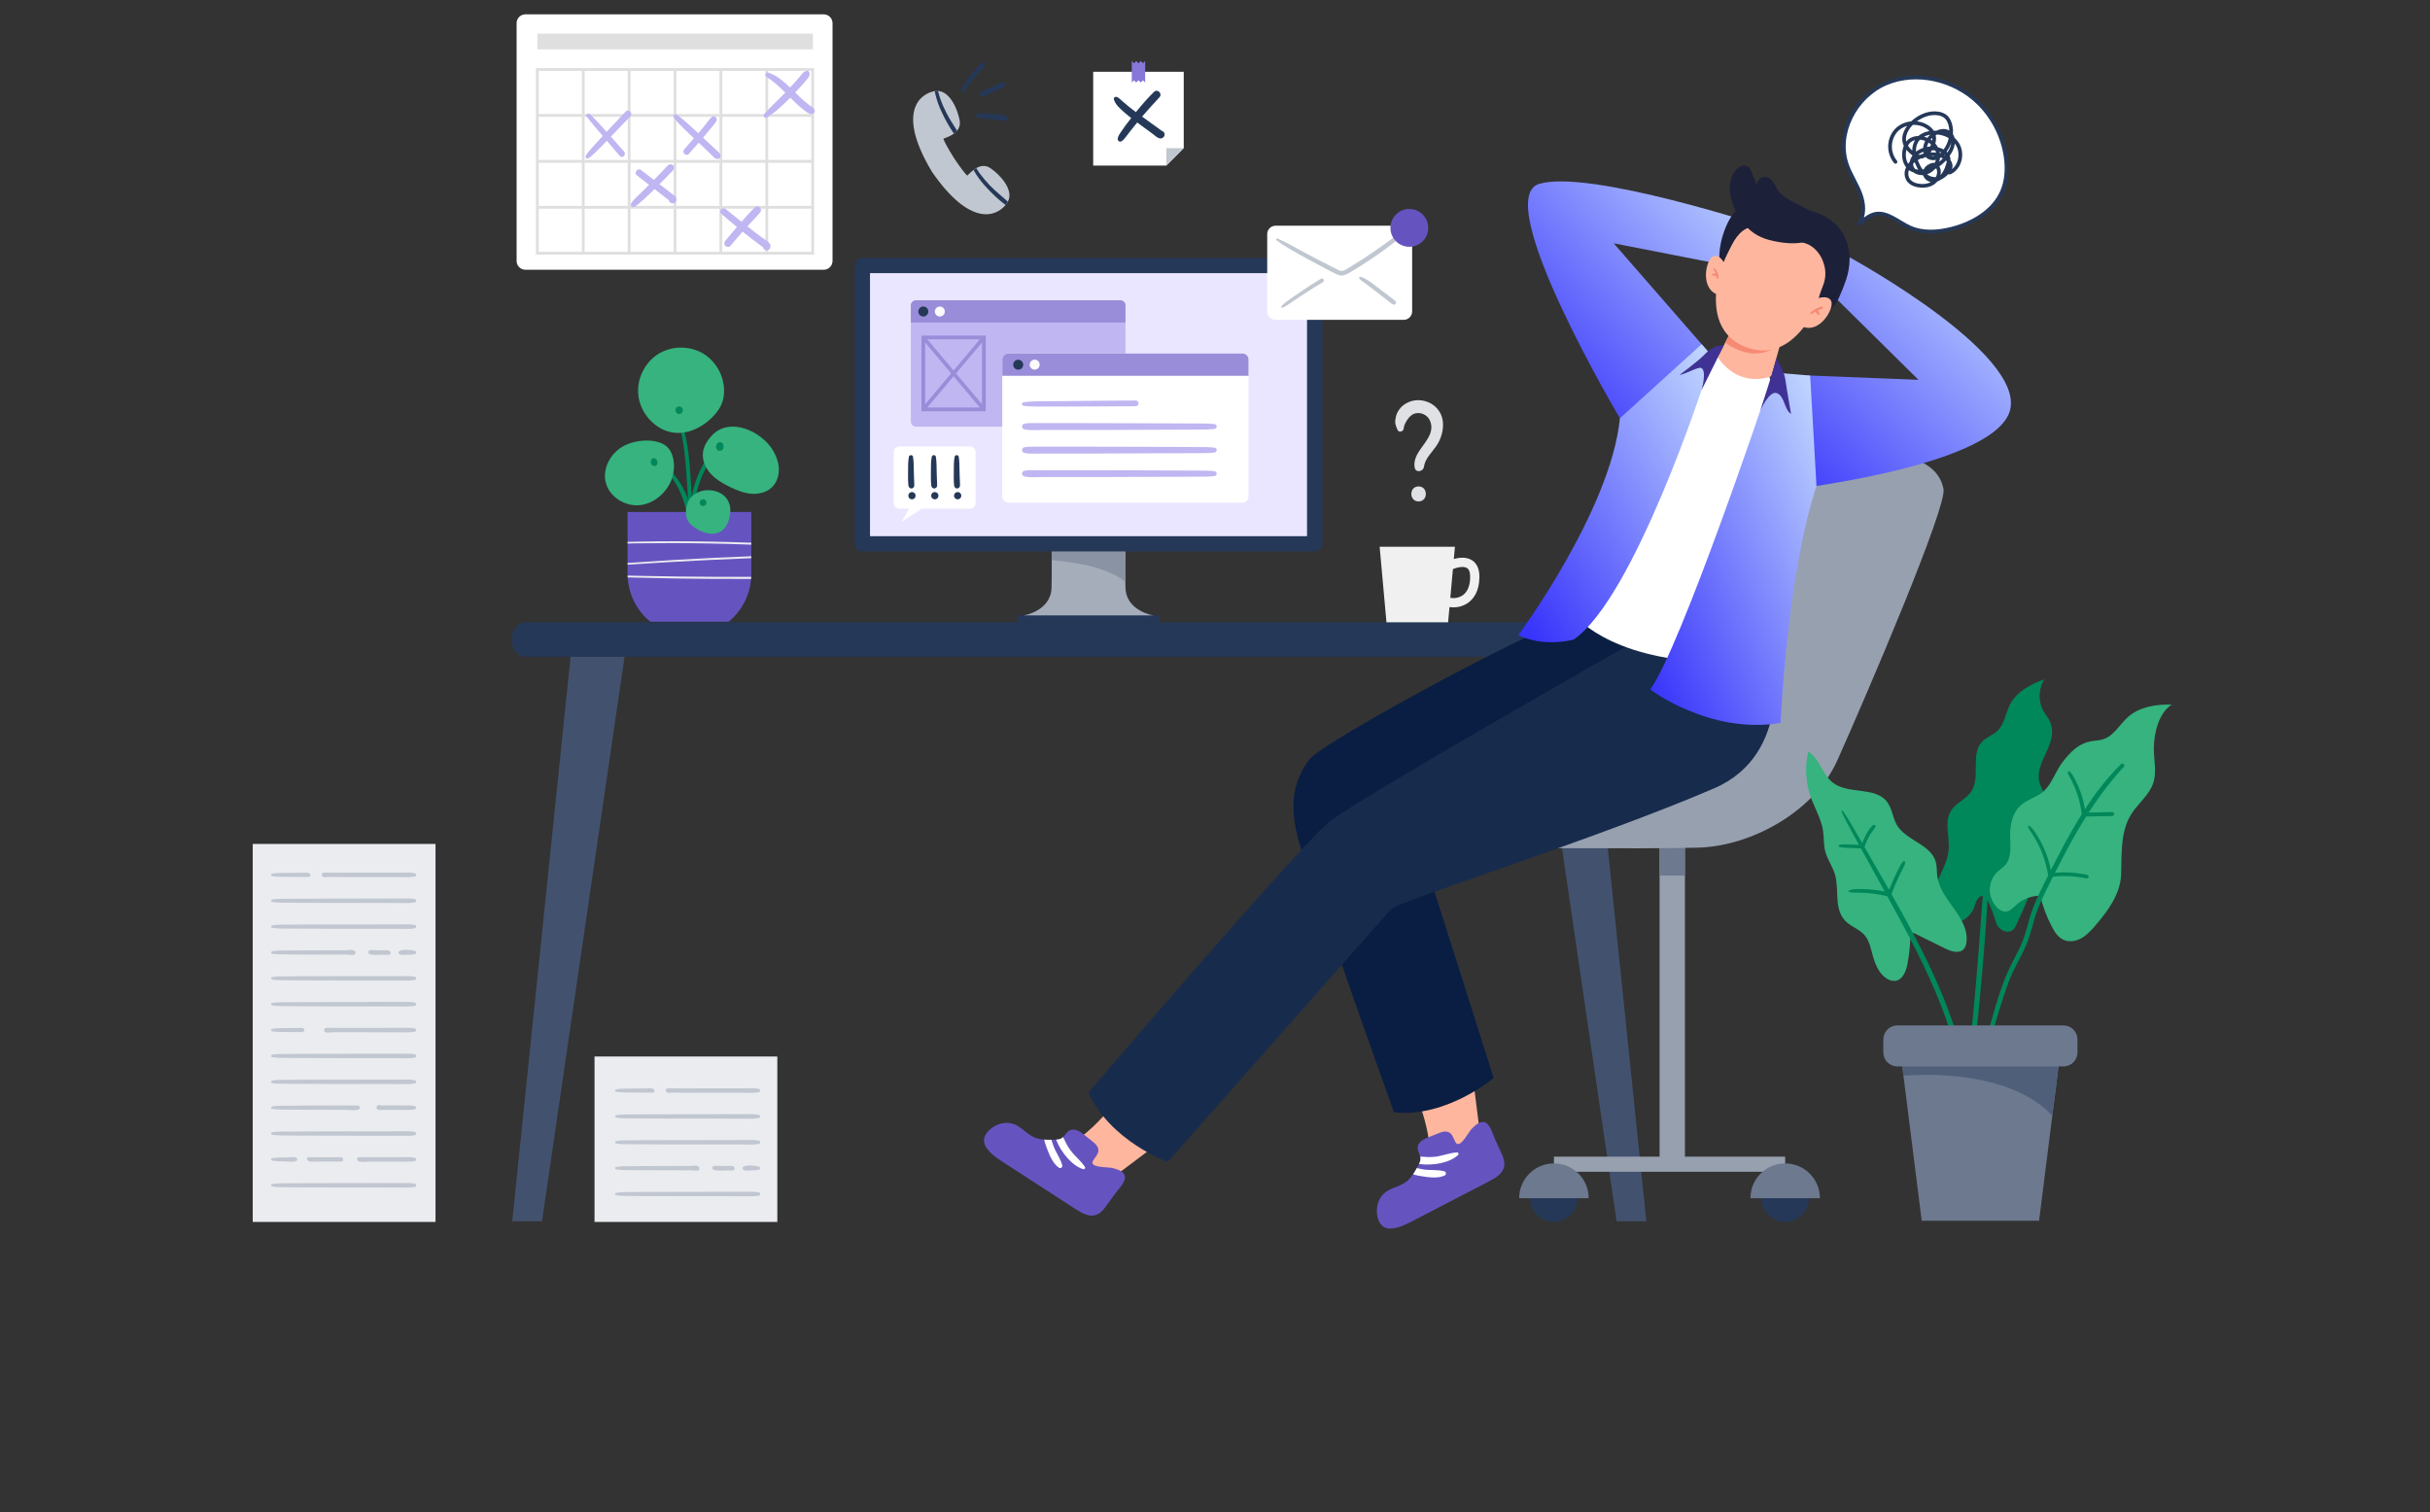 <svg width="339" height="211" viewBox="0 0 339 211" fill="none" xmlns="http://www.w3.org/2000/svg">
<rect x="0" y="0" width="339" height="211" fill="#333333" stroke="none"/>
<g clip-path="url(#clip0_2124_14442)">
<path d="M165.138 10.016H152.508V23.107H162.709L165.138 20.676V10.016Z" fill="white"/>
<path d="M192.469 76.3L193.456 87.233H201.984L202.211 84.718C202.378 84.741 202.554 84.756 202.738 84.756C203.425 84.756 204.202 84.571 204.881 84.063C205.55 83.562 206.354 82.552 206.387 80.584C206.406 79.449 206.063 78.644 205.369 78.193C204.563 77.668 203.523 77.808 202.817 78.004L202.971 76.3H192.469V76.3ZM202.327 83.43L202.69 79.41C203.131 79.231 204.142 78.932 204.668 79.277C204.964 79.47 205.108 79.903 205.097 80.563C205.078 81.722 204.745 82.552 204.108 83.029C203.537 83.457 202.834 83.516 202.327 83.43Z" fill="#F0F0F0"/>
<path d="M79.761 90.078L71.461 170.426H75.611L87.36 90.078H79.761Z" fill="#42526E"/>
<path d="M221.376 90.078L229.676 170.426H225.526L213.777 90.078H221.376Z" fill="#42526E"/>
<path d="M227.671 86.842H202.844H200.462H175.635H125.447H100.619H98.238H73.411C72.334 86.842 71.461 87.716 71.461 88.794V89.707C71.461 90.785 72.334 91.659 73.411 91.659H98.238H100.619H125.447H175.635H200.462H202.844H227.671C228.748 91.659 229.621 90.785 229.621 89.707V88.794C229.621 87.716 228.748 86.842 227.671 86.842Z" fill="#253858"/>
<path d="M160.856 85.875V86.359H142.852V85.875C142.852 85.875 146.612 85.252 146.696 82.027C146.73 80.757 146.733 79.343 146.726 78.17C146.72 76.739 146.696 75.67 146.696 75.67H157.013C157.013 75.67 156.953 78.576 156.996 81.219C157 81.492 157.007 81.762 157.013 82.027C157.097 85.252 160.856 85.875 160.856 85.875Z" fill="#A5ADBA"/>
<path d="M156.996 81.219C154.415 78.956 148.816 78.329 146.725 78.17C146.719 76.739 146.695 75.67 146.695 75.67H157.012C157.012 75.67 156.952 78.576 156.996 81.219Z" fill="#8993A4"/>
<path d="M183.424 35.987H120.288C119.712 35.987 119.246 36.452 119.246 37.028V71.155V72.929V75.907C119.246 76.484 119.712 76.95 120.288 76.95H183.424C184 76.95 184.464 76.484 184.464 75.907V72.929V71.155V37.028C184.464 36.452 184 35.987 183.424 35.987Z" fill="#253858"/>
<path d="M151.855 38.115H121.371V56.469V74.823H151.855H182.338V56.469V38.115H151.855Z" fill="#EAE6FF"/>
<path d="M161.744 85.876H141.969V86.841H161.744V85.876Z" fill="#253858"/>
<path d="M100.97 61.464C100.593 61.669 100.28 61.975 99.981 62.279C99.675 62.59 99.385 62.915 99.12 63.262C98.589 63.957 98.128 64.705 97.742 65.49C97.141 66.712 96.709 68.034 96.502 69.385C96.497 69.293 96.492 69.202 96.487 69.11C96.43 68.09 96.371 67.071 96.301 66.052C96.168 64.121 95.975 62.191 95.508 60.308C95.248 59.26 94.889 58.279 94.381 57.327C94.325 57.222 94.145 57.294 94.186 57.41C94.821 59.207 95.235 61.079 95.471 62.968C95.714 64.911 95.803 66.867 95.932 68.819C95.952 69.126 95.972 69.433 95.993 69.74C95.901 69.477 95.805 69.215 95.697 68.957C95.096 67.531 94.213 66.224 93.01 65.237C92.42 64.752 91.5 64.034 90.706 64.451C90.628 64.491 90.669 64.604 90.748 64.608C91.552 64.648 92.205 65.103 92.786 65.626C93.311 66.1 93.752 66.651 94.128 67.249C94.944 68.548 95.46 69.998 95.813 71.485C95.917 71.925 96.005 72.367 96.089 72.811C96.178 73.286 96.255 73.758 96.442 74.204C96.537 74.431 96.854 74.407 96.876 74.145C96.908 73.75 96.873 73.343 96.807 72.937C96.809 72.88 96.811 72.823 96.81 72.765C96.806 72.541 96.803 72.316 96.804 72.092C96.805 71.68 96.822 71.267 96.856 70.856C96.925 70.02 97.06 69.19 97.274 68.379C97.703 66.755 98.409 65.215 99.392 63.853C99.67 63.468 99.963 63.091 100.274 62.731C100.576 62.38 100.917 62.058 101.185 61.679C101.282 61.544 101.099 61.394 100.97 61.464Z" fill="#00875A"/>
<path d="M104.809 71.442V80.087C104.807 80.222 104.803 80.356 104.795 80.488C104.793 80.589 104.786 80.689 104.778 80.788C104.583 83.189 103.407 85.313 101.651 86.757H90.708C90.491 86.578 90.283 86.387 90.082 86.189C88.628 84.735 87.689 82.763 87.564 80.572C87.56 80.488 87.556 80.404 87.555 80.321C87.553 80.243 87.551 80.165 87.551 80.087V71.442H104.809V71.442Z" fill="#6554C0"/>
<path d="M86.866 62.314C85.158 63.294 84.04 65.375 84.497 67.292C84.979 69.312 87.158 70.693 89.223 70.494C91.289 70.294 93.083 68.694 93.762 66.73C94.26 65.291 94.136 62.918 92.658 62.046C91.047 61.095 88.403 61.431 86.866 62.314Z" fill="#36B37E"/>
<path d="M92.779 60.064C90.745 59.247 89.245 57.235 89.04 55.051C88.835 52.868 89.936 50.611 91.782 49.43C93.628 48.248 96.135 48.195 98.03 49.297C99.924 50.4 101.119 52.607 101.007 54.798C100.98 55.326 100.882 55.853 100.685 56.344C100.458 56.907 100.105 57.413 99.703 57.867C98.005 59.786 95.282 61.07 92.779 60.064Z" fill="#36B37E"/>
<path d="M99.22 60.866C98.663 61.495 98.193 62.238 98.073 63.07C97.915 64.162 98.395 65.275 99.135 66.093C99.875 66.912 100.852 67.475 101.844 67.957C102.78 68.412 103.765 68.813 104.802 68.899C105.84 68.985 106.946 68.72 107.693 67.995C108.356 67.352 108.673 66.403 108.656 65.48C108.64 64.557 108.313 63.659 107.843 62.864C106.239 60.153 101.709 58.056 99.22 60.866Z" fill="#36B37E"/>
<path d="M91.709 64.422C91.695 64.362 91.669 64.305 91.643 64.249C91.617 64.194 91.58 64.145 91.54 64.099C91.484 64.032 91.408 63.986 91.326 63.957C91.289 63.943 91.246 63.937 91.207 63.938C91.175 63.939 91.142 63.942 91.111 63.951C91.08 63.96 91.045 63.974 91.017 63.99C90.852 64.087 90.8 64.286 90.783 64.464C90.781 64.486 90.781 64.508 90.783 64.53C90.787 64.576 90.791 64.626 90.807 64.671C90.821 64.71 90.836 64.753 90.86 64.788C90.883 64.821 90.909 64.858 90.941 64.885C90.971 64.911 91.004 64.939 91.041 64.957C91.077 64.975 91.118 64.994 91.158 65.003C91.165 65.004 91.172 65.005 91.178 65.007C91.182 65.008 91.184 65.01 91.187 65.011C91.261 65.035 91.358 65.036 91.431 65.01C91.531 64.975 91.607 64.916 91.665 64.828C91.744 64.71 91.741 64.554 91.709 64.422Z" fill="#00875A"/>
<path d="M95.243 57.118C95.241 57.107 95.238 57.095 95.234 57.083C95.221 57.046 95.206 57.008 95.187 56.974C95.162 56.929 95.13 56.886 95.09 56.854C95.061 56.83 95.031 56.803 94.997 56.786C94.962 56.768 94.925 56.75 94.886 56.74C94.849 56.73 94.807 56.727 94.77 56.723C94.758 56.722 94.745 56.721 94.733 56.722C94.694 56.725 94.653 56.73 94.615 56.739C94.589 56.745 94.565 56.756 94.541 56.766C94.518 56.776 94.494 56.784 94.473 56.797C94.439 56.817 94.409 56.843 94.379 56.868C94.37 56.876 94.362 56.884 94.355 56.893C94.332 56.92 94.304 56.953 94.286 56.987C94.268 57.021 94.251 57.058 94.24 57.096C94.239 57.101 94.238 57.107 94.237 57.113C94.231 57.148 94.224 57.184 94.223 57.22C94.222 57.226 94.223 57.231 94.223 57.237C94.226 57.272 94.231 57.308 94.237 57.342C94.24 57.356 94.244 57.369 94.249 57.382C94.264 57.418 94.277 57.458 94.299 57.491C94.321 57.526 94.346 57.559 94.375 57.589C94.382 57.596 94.391 57.601 94.399 57.608C94.404 57.615 94.411 57.623 94.415 57.627C94.465 57.688 94.548 57.733 94.623 57.753C94.705 57.776 94.799 57.775 94.882 57.752C94.967 57.727 95.031 57.687 95.097 57.629C95.126 57.603 95.147 57.569 95.17 57.539C95.178 57.528 95.185 57.518 95.191 57.506C95.213 57.462 95.236 57.413 95.244 57.362C95.249 57.327 95.258 57.28 95.258 57.24C95.257 57.2 95.249 57.158 95.243 57.118Z" fill="#00875A"/>
<path d="M100.929 62.138C100.924 62.108 100.917 62.079 100.905 62.05C100.891 62.016 100.875 61.966 100.851 61.931C100.832 61.903 100.81 61.875 100.788 61.849C100.783 61.843 100.778 61.837 100.773 61.832C100.743 61.806 100.71 61.778 100.674 61.759C100.601 61.722 100.546 61.708 100.464 61.703C100.379 61.698 100.274 61.727 100.204 61.776C100.168 61.801 100.129 61.828 100.099 61.861C100.067 61.897 100.037 61.936 100.011 61.976C99.972 62.035 99.944 62.103 99.92 62.17C99.903 62.219 99.899 62.273 99.893 62.324C99.891 62.345 99.89 62.366 99.892 62.388C99.897 62.433 99.899 62.483 99.916 62.528C99.932 62.572 99.949 62.62 99.976 62.66C99.997 62.691 100.021 62.723 100.046 62.751C100.063 62.769 100.084 62.783 100.103 62.798C100.121 62.812 100.141 62.83 100.162 62.841C100.196 62.859 100.235 62.876 100.272 62.888C100.318 62.903 100.37 62.91 100.419 62.906C100.447 62.904 100.506 62.899 100.544 62.886C100.55 62.884 100.557 62.88 100.564 62.877C100.61 62.869 100.653 62.85 100.691 62.827C100.721 62.81 100.75 62.785 100.776 62.763C100.782 62.757 100.789 62.751 100.794 62.745C100.822 62.713 100.852 62.678 100.871 62.64C100.891 62.599 100.912 62.555 100.923 62.51C100.933 62.466 100.937 62.419 100.942 62.373C100.944 62.356 100.945 62.339 100.946 62.322C100.948 62.26 100.938 62.199 100.929 62.138Z" fill="#00875A"/>
<path d="M96.185 69.692C95.832 70.23 95.672 70.882 95.689 71.524C95.698 71.899 95.767 72.276 95.938 72.609C96.194 73.106 96.654 73.465 97.129 73.758C97.692 74.104 98.309 74.384 98.965 74.46C99.621 74.537 100.321 74.391 100.826 73.965C101.228 73.626 101.479 73.14 101.647 72.642C101.882 71.941 101.972 71.175 101.793 70.458C101.19 68.045 97.484 67.709 96.185 69.692Z" fill="#36B37E"/>
<path d="M98.53 70.028C98.528 70.021 98.527 70.015 98.525 70.009C98.513 69.977 98.499 69.945 98.485 69.915C98.482 69.908 98.478 69.902 98.475 69.896C98.457 69.868 98.435 69.843 98.415 69.817C98.41 69.812 98.406 69.807 98.4 69.802C98.377 69.779 98.349 69.76 98.323 69.741C98.317 69.737 98.312 69.733 98.306 69.729C98.276 69.713 98.244 69.701 98.213 69.689C98.207 69.687 98.201 69.685 98.194 69.684C98.177 69.68 98.157 69.679 98.141 69.677C98.125 69.674 98.106 69.671 98.089 69.67C98.067 69.669 98.044 69.674 98.024 69.677C98.004 69.679 97.982 69.681 97.962 69.686C97.958 69.688 97.954 69.689 97.951 69.69C97.922 69.701 97.893 69.713 97.865 69.726C97.859 69.729 97.853 69.732 97.847 69.736C97.818 69.754 97.791 69.777 97.765 69.799C97.759 69.803 97.754 69.809 97.748 69.814C97.725 69.839 97.706 69.867 97.686 69.894C97.681 69.9 97.677 69.907 97.674 69.913C97.672 69.916 97.671 69.919 97.669 69.922C97.656 69.951 97.644 69.98 97.633 70.009C97.63 70.015 97.63 70.021 97.628 70.027C97.627 70.031 97.625 70.036 97.624 70.041C97.623 70.044 97.623 70.047 97.622 70.05C97.622 70.052 97.622 70.055 97.621 70.057C97.619 70.073 97.617 70.088 97.615 70.103C97.613 70.117 97.611 70.132 97.61 70.145C97.609 70.151 97.609 70.157 97.61 70.163C97.613 70.193 97.617 70.228 97.623 70.257C97.623 70.26 97.624 70.263 97.624 70.266C97.629 70.285 97.639 70.305 97.646 70.321C97.653 70.338 97.66 70.359 97.67 70.375C97.671 70.378 97.673 70.38 97.675 70.383C97.692 70.407 97.712 70.432 97.73 70.454C97.734 70.459 97.738 70.464 97.742 70.468C97.756 70.481 97.773 70.492 97.787 70.503C97.802 70.515 97.818 70.529 97.835 70.539C97.84 70.542 97.845 70.544 97.85 70.547C97.881 70.561 97.912 70.575 97.944 70.586C97.969 70.595 97.996 70.596 98.021 70.6C98.047 70.603 98.074 70.609 98.101 70.606C98.135 70.603 98.169 70.599 98.203 70.592C98.209 70.591 98.215 70.59 98.221 70.588C98.252 70.577 98.283 70.563 98.312 70.549C98.318 70.547 98.323 70.544 98.329 70.54C98.331 70.539 98.333 70.537 98.335 70.536C98.359 70.519 98.385 70.499 98.407 70.48C98.412 70.476 98.416 70.472 98.42 70.468C98.439 70.445 98.459 70.419 98.476 70.395C98.478 70.392 98.479 70.39 98.481 70.388C98.492 70.371 98.499 70.349 98.507 70.331C98.514 70.314 98.524 70.295 98.529 70.276C98.535 70.256 98.536 70.233 98.539 70.213C98.543 70.185 98.548 70.159 98.545 70.132C98.541 70.097 98.538 70.061 98.53 70.028Z" fill="#00875A"/>
<path d="M104.809 75.737V76.01C104.496 75.998 104.181 75.987 103.868 75.975C100.57 75.858 97.271 75.798 93.971 75.79C92.32 75.786 90.671 75.798 89.021 75.819C88.531 75.825 88.041 75.835 87.551 75.847V75.615C88.243 75.595 88.935 75.582 89.627 75.568C92.925 75.51 96.227 75.521 99.526 75.586C101.175 75.617 102.824 75.663 104.473 75.724C104.585 75.728 104.696 75.732 104.809 75.737Z" fill="#EBECF0"/>
<path d="M104.809 77.621V77.894C104.7 77.897 104.591 77.901 104.482 77.905C100.722 78.049 96.963 78.23 93.207 78.446C91.321 78.553 89.435 78.67 87.551 78.795V78.569C87.769 78.552 87.986 78.536 88.204 78.52C91.959 78.254 95.717 78.03 99.475 77.849C101.253 77.765 103.032 77.687 104.809 77.621Z" fill="#EBECF0"/>
<path d="M104.795 80.488C104.793 80.589 104.786 80.689 104.778 80.788C101.334 80.803 97.893 80.782 94.449 80.728C92.676 80.7 90.903 80.661 89.13 80.613C88.609 80.599 88.085 80.585 87.564 80.572C87.56 80.488 87.556 80.404 87.555 80.321C88.297 80.336 89.038 80.356 89.781 80.37C93.31 80.442 96.839 80.486 100.37 80.494C101.844 80.498 103.32 80.496 104.795 80.488Z" fill="#EBECF0"/>
<path d="M235.058 114.508H231.523V162.884H235.058V114.508Z" fill="#97A0AF"/>
<path d="M216.781 163.515H249.043V161.407H216.781V163.515Z" fill="#97A0AF"/>
<path d="M219.117 169.546C220.409 168.253 220.409 166.156 219.117 164.862C217.825 163.569 215.73 163.569 214.437 164.862C213.145 166.156 213.145 168.253 214.437 169.546C215.73 170.84 217.825 170.84 219.117 169.546Z" fill="#253858"/>
<path d="M211.934 167.204H221.63C221.63 164.521 219.462 162.351 216.782 162.351C214.102 162.351 211.934 164.521 211.934 167.204Z" fill="#6C798F"/>
<path d="M251.379 169.546C252.671 168.253 252.671 166.156 251.379 164.862C250.086 163.569 247.991 163.569 246.699 164.862C245.407 166.156 245.407 168.253 246.699 169.546C247.991 170.84 250.086 170.84 251.379 169.546Z" fill="#253858"/>
<path d="M244.195 167.204H253.892C253.892 164.521 251.724 162.351 249.043 162.351C246.363 162.351 244.195 164.521 244.195 167.204Z" fill="#6C798F"/>
<path d="M235.058 117.769H231.523V122.185H235.058V117.769Z" fill="#6C798F"/>
<path d="M266.648 63.895C268.849 64.628 270.693 65.885 271.132 68.254C271.6 70.781 260.83 96.008 256.323 106.102C253.162 113.18 244.393 118.103 236.833 118.288C228.276 118.497 208.867 118.288 208.867 118.288C208.867 118.288 202.397 117.661 203.023 111.394C203.395 107.675 208.434 106.53 211.456 105.725C215.261 104.712 219.275 104.127 222.725 102.109C228.099 98.966 231.045 92.913 232.962 86.986C234.879 81.059 236.128 74.796 239.433 69.517C242.065 65.311 245.718 62.871 250.688 62.278C253.799 61.906 256.95 62.227 260.049 62.681C261.913 62.954 264.457 63.165 266.648 63.895Z" fill="#97A0AF"/>
<path d="M196.938 151.522C196.938 151.522 200.203 157.694 199.398 163.607C199.398 163.607 205.392 162.855 206.736 160.305L205.412 149.854L196.938 151.522Z" fill="#FFB69E"/>
<path d="M192.555 170.745C193.41 171.983 195.197 171.348 196.715 170.565C198.271 169.761 199.824 168.953 201.378 168.147C203.243 167.18 205.107 166.213 206.972 165.247C208.732 164.334 210.634 163.536 209.549 161.146C209.226 160.436 208.904 159.727 208.582 159.017C208.266 158.319 207.899 156.801 207.073 156.593C206.401 156.409 205.725 157.112 205.305 157.531C204.889 157.957 204.011 159.731 203.353 159.645C203.225 159.629 203.128 159.514 203.061 159.399C202.793 158.954 202.678 158.384 202.263 158.09C201.795 157.748 201.2 157.929 200.697 158.13C200.212 158.321 199.728 158.513 199.24 158.713C198.542 158.985 197.737 159.44 197.775 160.251C197.799 160.644 198.03 161.019 198.122 161.398C198.156 161.508 198.169 161.621 198.168 161.734C198.163 161.984 198.065 162.214 197.958 162.427C197.946 162.448 197.932 162.478 197.92 162.499C197.833 162.664 197.747 162.829 197.654 162.997C197.489 163.3 197.321 163.597 197.128 163.876C197.023 164.021 196.924 164.162 196.807 164.298C196.609 164.535 196.392 164.753 196.142 164.935C196.139 164.944 196.127 164.95 196.121 164.953C195.859 165.141 195.576 165.288 195.278 165.42C194.574 165.725 193.813 165.947 193.217 166.429C192.4 167.077 191.97 168.214 192.096 169.34C192.169 169.961 192.33 170.418 192.555 170.745Z" fill="#6554C0"/>
<path d="M197.957 162.427C199.855 162.71 202.271 162.274 203.409 161.174C203.524 161.062 203.463 160.802 203.276 160.816C202.245 160.863 201.256 161.294 200.22 161.419C199.508 161.504 198.814 161.451 198.121 161.398C198.155 161.508 198.169 161.621 198.167 161.734C198.162 161.984 198.064 162.215 197.957 162.427Z" fill="white"/>
<path d="M197.129 163.877C197.517 163.99 197.92 164.074 198.319 164.136C199.329 164.295 200.604 164.488 201.561 164.022C201.794 163.908 201.762 163.528 201.508 163.457C200.609 163.196 199.607 163.341 198.674 163.203C198.325 163.151 197.994 163.076 197.654 162.997C197.489 163.3 197.321 163.597 197.129 163.877Z" fill="white"/>
<path d="M220.852 85.75C225.737 85.73 226.588 88.7 231.473 88.627C232.51 88.612 233.674 88.61 234.411 89.339C235.213 90.133 235.131 91.512 234.535 92.47C232.974 94.975 229.11 96.835 226.631 98.277C223.61 100.033 220.476 101.583 217.347 103.133C211.215 106.171 204.986 109.236 199.78 113.755C199.125 114.324 198.47 114.938 198.117 115.731C197.436 117.258 198.554 119.488 199.027 120.98C199.613 122.825 200.198 124.669 200.783 126.513C201.974 130.266 203.165 134.019 204.356 137.771C205.695 141.989 207.034 146.207 208.372 150.425C208.372 150.425 201.858 155.984 194.479 155.232C190.979 145.485 187.539 135.715 184.196 125.912C181.98 119.414 177.825 112.084 182.761 105.876C184.746 103.38 217.32 85.765 220.852 85.75Z" fill="#091E42"/>
<path d="M156.289 152.745C156.289 152.745 152.55 158.642 147.02 160.87C147.02 160.87 150.641 165.71 153.52 165.616L161.935 159.288L156.289 152.745Z" fill="#FFB69E"/>
<path d="M137.435 158.456C136.784 159.811 138.22 161.052 139.652 161.983C141.119 162.938 142.591 163.888 144.06 164.841C145.822 165.984 147.585 167.126 149.347 168.269C151.011 169.348 152.646 170.606 154.183 168.478C154.639 167.847 155.095 167.215 155.551 166.583C156 165.963 157.136 164.892 156.908 164.07C156.735 163.395 155.79 163.155 155.218 162.998C154.643 162.847 152.668 162.962 152.416 162.347C152.367 162.228 152.418 162.087 152.485 161.972C152.739 161.518 153.176 161.136 153.227 160.629C153.291 160.053 152.839 159.625 152.416 159.287C152.01 158.961 151.604 158.634 151.188 158.309C150.607 157.837 149.813 157.362 149.128 157.798C148.799 158.012 148.588 158.399 148.304 158.667C148.226 158.751 148.134 158.818 148.036 158.873C147.816 158.992 147.567 159.022 147.33 159.034C147.306 159.034 147.273 159.037 147.249 159.037C147.063 159.043 146.876 159.049 146.685 159.052C146.34 159.058 145.999 159.059 145.661 159.03C145.484 159.01 145.312 158.994 145.137 158.96C144.832 158.905 144.536 158.824 144.254 158.696C144.245 158.698 144.233 158.691 144.228 158.688C143.935 158.553 143.667 158.379 143.404 158.185C142.792 157.725 142.222 157.173 141.509 156.893C140.541 156.503 139.341 156.693 138.427 157.36C137.925 157.731 137.607 158.097 137.435 158.456Z" fill="#6554C0"/>
<path d="M147.328 159.034C148.023 160.824 149.598 162.709 151.116 163.154C151.27 163.198 151.466 163.017 151.361 162.861C150.809 161.988 149.945 161.341 149.324 160.502C148.898 159.925 148.6 159.296 148.302 158.667C148.224 158.751 148.133 158.818 148.034 158.873C147.814 158.992 147.566 159.021 147.328 159.034Z" fill="white"/>
<path d="M145.664 159.03C145.758 159.424 145.885 159.815 146.028 160.194C146.391 161.15 146.855 162.355 147.733 162.956C147.947 163.102 148.261 162.886 148.197 162.63C147.978 161.72 147.356 160.92 147.014 160.04C146.886 159.712 146.788 159.386 146.688 159.052C146.343 159.058 146.002 159.059 145.664 159.03Z" fill="white"/>
<path d="M247.268 91.395C247.268 91.395 250.285 105.195 239.144 110.003C222.778 117.064 195.203 125.71 194.041 126.894L162.904 162.147C162.904 162.147 154.854 159.235 151.852 152.446C151.852 152.446 182.046 117.113 185.701 114.475C191.776 110.092 228.556 89.25 228.556 89.25L247.268 91.395Z" fill="#172B4D"/>
<path d="M238.158 48.91L225.12 33.952L241.714 37.196L246.431 31.718C246.431 31.718 221.682 23.562 214.728 25.659C207.774 27.755 226.203 58.739 226.203 58.739L235.729 56.239L238.158 48.91Z" fill="url(#paint0_linear_2124_14442)"/>
<path d="M248.899 52.267L267.639 53.003L255.86 41.367L258.022 35.907C258.022 35.907 284.539 50.35 280.02 58.209C275.502 66.067 244.5 68.968 244.5 68.968L248.899 52.267Z" fill="url(#paint1_linear_2124_14442)"/>
<path d="M218.996 85.085C218.996 85.085 222.715 91.067 236.128 92.264L247.771 56.548L247.073 53.305L246.432 51.294L241.295 49.328L237.628 49.635L232.675 58.738L224.175 77.508L218.996 85.085Z" fill="white"/>
<path d="M246.433 54.774C246.433 54.774 234.445 90.452 230.219 96.21C230.219 96.21 238.506 102.538 248.407 100.879C248.407 100.879 249.22 80.635 253.41 67.816L252.528 52.41L247.644 52.002L246.433 54.774Z" fill="url(#paint2_linear_2124_14442)"/>
<path d="M237.899 52.89C237.899 52.89 228.026 83.445 219.527 89.25C219.527 89.25 215.366 90.405 211.824 88.623C211.824 88.623 224.741 71.133 225.985 58.368L237.393 48.031L238.824 49.681L237.899 52.89Z" fill="url(#paint3_linear_2124_14442)"/>
<path d="M252.833 41.988C253.034 41.261 253.408 40.705 253.44 39.911C253.471 39.162 253.33 38.358 252.924 37.717C252.685 37.342 252.335 37.013 251.903 36.91C251.47 36.807 250.957 36.981 250.762 37.382C250.574 37.767 250.713 38.224 250.854 38.628C249.751 38.102 248.873 37.123 248.47 35.969C247.785 37.182 247.517 38.627 247.723 40.005C246.063 39.321 244.758 37.931 243.925 36.34C243.356 35.253 242.984 33.978 243.329 32.8C242.301 33.511 241.441 34.415 240.982 35.574C240.897 35.786 240.339 37.512 240.036 37.375C239.866 37.298 239.877 36.608 239.869 36.469C239.787 35 240.076 33.48 240.593 32.109C241.106 30.749 241.763 29.569 242.996 28.719C244.392 27.757 245.779 27.545 247.424 27.626C248.112 27.66 248.816 27.698 249.452 27.963C249.873 28.138 250.248 28.407 250.648 28.627C251.832 29.281 253.211 29.502 254.421 30.108C255.799 30.799 256.918 31.993 257.517 33.415C258.243 35.136 258.139 37.245 257.556 38.99C257.276 39.83 256.951 40.654 256.584 41.459C256.267 42.153 255.811 42.935 255.095 43.277C254.064 43.769 252.457 43.355 252.833 41.988Z" fill="#1C2139"/>
<path d="M247.125 52.492C247.125 52.492 242.777 54.403 239.633 49.855L240.671 47.823L240.672 47.82L240.955 47.265L242.167 44.852L248.406 47.837L247.967 49.431C247.967 49.431 247.972 49.436 247.966 49.434L247.805 50.014L247.125 52.492Z" fill="#FFB69E"/>
<path d="M240.672 47.823L240.673 47.82L240.956 47.265L242.168 44.852L248.406 47.837C248.406 47.837 245.512 51.202 240.672 47.823Z" fill="#F68A73"/>
<path d="M240.622 36.887C240.622 36.887 239.963 35.346 238.967 35.798C237.971 36.249 237.128 40.272 239.648 41.12L240.622 36.887Z" fill="#FFB69E"/>
<path d="M252.631 44.209C250.998 46.902 248.03 50.121 243.597 48.449C239.169 46.778 239.061 42.398 239.61 39.297C239.926 37.502 240.783 35.781 241.606 34.173C242.375 32.668 243.605 31.28 245.496 31.694C246.731 31.964 247.681 32.967 248.877 33.378C249.901 33.73 251.047 33.626 252.055 34.023C253.074 34.425 253.853 35.32 254.266 36.336C254.787 37.622 254.773 38.762 254.27 39.998C253.697 41.405 253.432 42.889 252.631 44.209Z" fill="#FFB69E"/>
<path d="M245.594 41.538C245.587 41.536 245.582 41.547 245.59 41.55C245.597 41.553 245.601 41.541 245.594 41.538Z" fill="#594E8A"/>
<path d="M239.733 38.835C239.746 38.764 239.755 38.704 239.749 38.631C239.745 38.567 239.734 38.505 239.72 38.443C239.691 38.317 239.652 38.192 239.602 38.072C239.505 37.838 239.368 37.594 239.155 37.449C239.085 37.401 238.979 37.474 239.022 37.557C239.129 37.765 239.266 37.956 239.356 38.175C239.364 38.196 239.371 38.217 239.379 38.238C239.363 38.23 239.347 38.223 239.33 38.218C239.282 38.206 239.235 38.192 239.187 38.184C239.113 38.172 239.039 38.16 238.963 38.155C238.899 38.152 238.842 38.192 238.828 38.255C238.813 38.32 238.848 38.375 238.906 38.403C238.974 38.436 239.043 38.46 239.113 38.485C239.147 38.498 239.183 38.505 239.218 38.514C239.247 38.522 239.276 38.531 239.306 38.532C239.325 38.533 239.344 38.532 239.362 38.532C239.394 38.532 239.429 38.523 239.457 38.505C239.468 38.559 239.479 38.613 239.489 38.667C239.501 38.728 239.521 38.783 239.538 38.842C239.547 38.873 239.565 38.91 239.6 38.918C239.63 38.925 239.648 38.925 239.676 38.916C239.71 38.904 239.728 38.867 239.733 38.835Z" fill="#F68A73"/>
<path d="M241.458 27.536C241.158 26.127 241.299 24.485 242.365 23.521C242.762 23.162 243.375 22.927 243.825 23.215C244.103 23.394 244.241 23.721 244.363 24.028C244.596 24.618 244.83 25.207 245.064 25.797C245.081 25.131 245.787 24.574 246.438 24.713C247.296 24.896 247.624 25.909 248.106 26.643C249.367 28.56 254.61 29.179 253.839 32.131C253.676 32.754 253.123 33.213 252.506 33.494C251.181 34.098 249.561 34.014 248.041 33.755C246.284 33.454 244.913 32.963 243.663 31.661C242.579 30.532 241.802 29.105 241.466 27.574C241.463 27.561 241.461 27.549 241.458 27.536Z" fill="#1C2139"/>
<path d="M253.288 41.713C253.288 41.713 255.016 41.023 255.466 42.02C255.917 43.017 253.898 46.597 251.445 45.568L253.288 41.713Z" fill="#FFB69E"/>
<path d="M253.994 43.164C254.064 43.138 254.138 43.119 254.203 43.082C254.359 42.994 254.295 42.765 254.112 42.783C253.958 42.798 253.797 42.877 253.656 42.936C253.513 42.996 253.375 43.064 253.241 43.141C253.105 43.218 252.97 43.3 252.843 43.392C252.78 43.438 252.72 43.491 252.662 43.543C252.603 43.596 252.53 43.662 252.527 43.747C252.526 43.798 252.558 43.834 252.608 43.844C252.687 43.858 252.763 43.805 252.827 43.765C252.891 43.724 252.958 43.688 253.022 43.648C253.105 43.595 253.191 43.547 253.277 43.499C253.281 43.503 253.287 43.504 253.292 43.506C253.303 43.529 253.318 43.55 253.332 43.571C253.349 43.596 253.365 43.621 253.381 43.647C253.373 43.634 253.365 43.621 253.357 43.608C253.397 43.673 253.442 43.736 253.489 43.797C253.508 43.821 253.534 43.841 253.555 43.864C253.566 43.875 253.576 43.886 253.587 43.897C253.618 43.929 253.65 43.945 253.694 43.948C253.732 43.951 253.776 43.935 253.797 43.902C253.813 43.877 253.825 43.852 253.83 43.824C253.833 43.801 253.826 43.778 253.822 43.756C253.816 43.729 253.81 43.703 253.803 43.677C253.792 43.636 253.777 43.602 253.757 43.566C253.739 43.534 253.721 43.503 253.701 43.472C253.683 43.442 253.66 43.417 253.636 43.391C253.62 43.374 253.603 43.358 253.587 43.341C253.652 43.31 253.717 43.276 253.784 43.248C253.853 43.218 253.923 43.19 253.994 43.164Z" fill="#F68A73"/>
<path d="M237.395 54.406C237.395 54.406 238.143 51.722 237.336 51.35C236.9 51.15 235.108 52.227 234.305 52.325C234.305 52.325 236.96 50.332 237.629 49.635C238.298 48.937 239.268 48.095 240.485 48.19L237.395 54.406Z" fill="#403294"/>
<path d="M247.805 50.014C247.859 50.228 245.586 57.262 245.586 57.262C245.586 57.262 246.83 54.432 247.906 54.869C248.983 55.306 248.893 57.14 249.863 57.762C249.863 57.762 249.262 54.357 249.055 52.886C248.901 51.795 247.805 50.014 247.805 50.014Z" fill="#403294"/>
<path d="M157.01 42.623V58.815C157.01 59.211 156.688 59.534 156.292 59.534H127.788C127.393 59.534 127.07 59.211 127.07 58.815V42.623C127.07 42.227 127.393 41.904 127.788 41.904H156.292C156.688 41.904 157.01 42.227 157.01 42.623Z" fill="#C0B6F2"/>
<path d="M174.171 50.167V69.296C174.171 69.76 173.797 70.14 173.334 70.14H140.658C140.195 70.14 139.82 69.76 139.82 69.296V50.167C139.82 49.704 140.195 49.329 140.658 49.329H173.334C173.797 49.329 174.171 49.704 174.171 50.167Z" fill="white"/>
<path d="M60.756 117.769H35.258V170.516H60.756V117.769Z" fill="#EBECF0"/>
<path d="M108.44 147.431H82.941V170.516H108.44V147.431Z" fill="#EBECF0"/>
<path d="M91.115 151.949C90.885 151.815 90.501 151.887 90.273 151.889C89.56 151.894 88.847 151.899 88.135 151.904C87.411 151.909 86.663 151.886 85.949 152.012C85.782 152.041 85.782 152.32 85.949 152.349C86.56 152.457 87.192 152.446 87.811 152.455C88.458 152.465 89.107 152.464 89.755 152.469C90.122 152.471 90.489 152.471 90.856 152.472C91.092 152.473 91.417 152.477 91.268 152.122C91.235 152.043 91.181 151.987 91.115 151.949Z" fill="#C1C7D0"/>
<path d="M105.888 151.961C105.291 151.823 104.624 151.87 104.013 151.87C103.365 151.871 102.717 151.871 102.069 151.872C100.751 151.873 99.433 151.874 98.115 151.876C97.163 151.876 96.21 151.877 95.258 151.878C94.781 151.878 94.305 151.879 93.829 151.879C93.597 151.88 92.903 151.741 92.876 152.129C92.871 152.195 92.9 152.259 92.938 152.313C93.115 152.565 93.305 152.525 93.557 152.488C93.907 152.438 94.293 152.483 94.647 152.483C95.42 152.484 96.193 152.484 96.967 152.485C98.495 152.487 100.022 152.488 101.55 152.49L103.689 152.491C104.403 152.492 105.189 152.562 105.888 152.401C106.105 152.35 106.105 152.011 105.888 151.961Z" fill="#C1C7D0"/>
<path d="M105.888 155.571C105.291 155.433 104.624 155.479 104.013 155.48C103.365 155.48 102.717 155.481 102.069 155.481C100.751 155.483 99.433 155.484 98.115 155.485C95.501 155.488 92.887 155.481 90.273 155.499C89.56 155.504 88.847 155.509 88.135 155.514C87.411 155.518 86.663 155.496 85.949 155.622C85.782 155.651 85.782 155.93 85.949 155.959C86.56 156.067 87.192 156.056 87.811 156.065C88.458 156.075 89.107 156.074 89.755 156.079C91.073 156.088 92.39 156.09 93.708 156.092C96.322 156.094 98.936 156.096 101.55 156.099L103.689 156.101C104.403 156.101 105.189 156.172 105.888 156.01C106.105 155.96 106.105 155.621 105.888 155.571Z" fill="#C1C7D0"/>
<path d="M105.888 159.18C105.291 159.042 104.624 159.088 104.013 159.089C103.365 159.09 102.717 159.09 102.069 159.091C100.751 159.092 99.433 159.093 98.115 159.095C95.501 159.097 92.887 159.09 90.273 159.108C89.56 159.113 88.847 159.118 88.135 159.123C87.411 159.128 86.663 159.105 85.949 159.231C85.782 159.261 85.782 159.539 85.949 159.569C86.56 159.676 87.192 159.665 87.811 159.675C88.458 159.684 89.107 159.683 89.755 159.688C91.073 159.697 92.39 159.7 93.708 159.701C96.322 159.703 98.936 159.706 101.55 159.708L103.689 159.71C104.403 159.711 105.189 159.781 105.888 159.619C106.105 159.569 106.105 159.23 105.888 159.18Z" fill="#C1C7D0"/>
<path d="M97.41 162.757C97.091 162.567 96.457 162.705 96.15 162.705C95.491 162.705 94.832 162.705 94.173 162.705C92.873 162.706 91.573 162.709 90.273 162.718C89.56 162.723 88.847 162.728 88.135 162.733C87.411 162.738 86.663 162.715 85.949 162.841C85.782 162.87 85.782 163.149 85.949 163.178C86.56 163.286 87.192 163.275 87.811 163.284C88.458 163.294 89.107 163.293 89.755 163.298C91.073 163.307 92.39 163.309 93.708 163.311C94.638 163.311 95.567 163.312 96.496 163.313C96.751 163.314 97.014 163.384 97.268 163.358C97.51 163.334 97.71 163.1 97.521 162.853C97.49 162.814 97.453 162.782 97.41 162.757Z" fill="#C1C7D0"/>
<path d="M105.892 162.79C105.299 162.653 104.5 162.555 103.908 162.72C103.597 162.807 103.412 163.116 103.825 163.295C104.065 163.4 104.452 163.336 104.707 163.336C105.104 163.336 105.504 163.319 105.892 163.229C106.109 163.179 106.109 162.84 105.892 162.79Z" fill="#C1C7D0"/>
<path d="M102.256 162.754C102.049 162.66 101.768 162.701 101.558 162.701C101.213 162.701 100.868 162.702 100.523 162.702C100.255 162.702 99.363 162.532 99.356 162.974C99.346 163.535 101.233 163.318 101.552 163.318C101.761 163.318 102.326 163.425 102.452 163.219C102.515 163.115 102.493 162.974 102.418 162.879C102.373 162.823 102.318 162.783 102.256 162.754Z" fill="#C1C7D0"/>
<path d="M105.888 166.399C105.291 166.261 104.624 166.308 104.013 166.308C103.365 166.309 102.717 166.31 102.069 166.31C100.751 166.311 99.433 166.313 98.115 166.314C95.501 166.316 92.887 166.31 90.273 166.327C89.56 166.332 88.847 166.337 88.135 166.342C87.411 166.347 86.663 166.325 85.949 166.45C85.782 166.48 85.782 166.758 85.949 166.788C86.56 166.895 87.192 166.885 87.811 166.894C88.458 166.903 89.107 166.903 89.755 166.907C91.073 166.916 92.39 166.919 93.708 166.92C96.322 166.923 98.936 166.925 101.55 166.928L103.689 166.929C104.403 166.93 105.189 167 105.888 166.839C106.105 166.788 106.105 166.45 105.888 166.399Z" fill="#C1C7D0"/>
<path d="M43.123 121.854C42.893 121.72 42.509 121.792 42.281 121.794C41.568 121.799 40.855 121.804 40.142 121.808C39.419 121.813 38.671 121.791 37.957 121.917C37.79 121.946 37.79 122.225 37.957 122.254C38.568 122.362 39.2 122.351 39.818 122.36C40.466 122.37 41.114 122.369 41.763 122.373C42.13 122.376 42.497 122.376 42.864 122.377C43.1 122.378 43.425 122.382 43.276 122.027C43.243 121.948 43.189 121.892 43.123 121.854Z" fill="#C1C7D0"/>
<path d="M57.896 121.866C57.298 121.727 56.632 121.774 56.021 121.774C55.373 121.775 54.725 121.776 54.077 121.776C52.759 121.778 51.441 121.779 50.123 121.78C49.171 121.781 48.218 121.781 47.265 121.782C46.789 121.782 46.313 121.783 45.837 121.784C45.604 121.784 44.91 121.645 44.883 122.033C44.879 122.099 44.908 122.163 44.946 122.218C45.122 122.47 45.313 122.429 45.565 122.393C45.915 122.342 46.301 122.387 46.655 122.387C47.428 122.388 48.201 122.389 48.974 122.389C50.502 122.391 52.03 122.392 53.558 122.394L55.697 122.396C56.411 122.396 57.197 122.467 57.896 122.305C58.113 122.255 58.113 121.916 57.896 121.866Z" fill="#C1C7D0"/>
<path d="M57.896 125.475C57.298 125.336 56.631 125.383 56.021 125.383C55.373 125.384 54.725 125.385 54.077 125.385C52.759 125.387 51.441 125.388 50.123 125.389C47.509 125.391 44.895 125.385 42.281 125.403C41.568 125.408 40.855 125.412 40.142 125.417C39.419 125.422 38.671 125.4 37.957 125.526C37.79 125.555 37.79 125.833 37.957 125.863C38.568 125.971 39.2 125.96 39.818 125.969C40.466 125.979 41.114 125.978 41.763 125.982C43.08 125.991 44.398 125.994 45.716 125.995C48.33 125.998 50.944 126 53.558 126.003L55.697 126.005C56.411 126.005 57.197 126.076 57.896 125.914C58.113 125.864 58.113 125.525 57.896 125.475Z" fill="#C1C7D0"/>
<path d="M57.896 129.084C57.298 128.946 56.631 128.993 56.021 128.993C55.373 128.994 54.725 128.995 54.077 128.995C52.759 128.996 51.441 128.998 50.123 128.999C47.509 129.001 44.895 128.995 42.281 129.013C41.568 129.017 40.855 129.022 40.142 129.027C39.419 129.032 38.671 129.01 37.957 129.135C37.79 129.165 37.79 129.443 37.957 129.473C38.568 129.58 39.2 129.57 39.818 129.579C40.466 129.589 41.114 129.588 41.763 129.592C43.08 129.601 44.398 129.604 45.716 129.605C48.33 129.608 50.944 129.61 53.558 129.613L55.697 129.615C56.411 129.615 57.197 129.686 57.896 129.524C58.113 129.474 58.113 129.135 57.896 129.084Z" fill="#C1C7D0"/>
<path d="M49.417 132.66C49.099 132.471 48.465 132.608 48.158 132.608C47.499 132.608 46.84 132.608 46.181 132.609C44.881 132.61 43.581 132.613 42.281 132.622C41.568 132.627 40.855 132.632 40.142 132.636C39.419 132.641 38.671 132.619 37.957 132.745C37.79 132.774 37.79 133.053 37.957 133.082C38.568 133.19 39.2 133.179 39.818 133.188C40.466 133.198 41.114 133.197 41.763 133.201C43.08 133.21 44.398 133.213 45.716 133.214C46.645 133.215 47.575 133.216 48.504 133.217C48.759 133.217 49.022 133.288 49.276 133.262C49.518 133.238 49.718 133.004 49.528 132.757C49.498 132.718 49.461 132.686 49.417 132.66Z" fill="#C1C7D0"/>
<path d="M57.892 132.694C57.299 132.556 56.5 132.459 55.908 132.624C55.597 132.711 55.412 133.02 55.825 133.199C56.065 133.304 56.452 133.24 56.707 133.24C57.104 133.239 57.504 133.223 57.892 133.133C58.109 133.083 58.109 132.744 57.892 132.694Z" fill="#C1C7D0"/>
<path d="M54.264 132.658C54.057 132.564 53.775 132.605 53.566 132.605C53.221 132.605 52.876 132.606 52.531 132.606C52.263 132.606 51.371 132.436 51.363 132.878C51.354 133.439 53.241 133.222 53.56 133.222C53.768 133.222 54.334 133.329 54.46 133.122C54.523 133.019 54.501 132.878 54.426 132.783C54.381 132.726 54.326 132.686 54.264 132.658Z" fill="#C1C7D0"/>
<path d="M57.896 136.303C57.298 136.165 56.631 136.212 56.021 136.212C55.373 136.213 54.725 136.213 54.077 136.214C52.759 136.215 51.441 136.216 50.123 136.218C47.509 136.22 44.895 136.213 42.281 136.231C41.568 136.236 40.855 136.241 40.142 136.246C39.419 136.251 38.671 136.228 37.957 136.354C37.79 136.384 37.79 136.662 37.957 136.692C38.568 136.799 39.2 136.788 39.818 136.798C40.466 136.807 41.114 136.807 41.763 136.811C43.08 136.82 44.398 136.823 45.716 136.824C48.33 136.826 50.944 136.829 53.558 136.831L55.697 136.833C56.411 136.834 57.197 136.904 57.896 136.743C58.113 136.692 58.113 136.353 57.896 136.303Z" fill="#C1C7D0"/>
<path d="M57.896 139.913C57.298 139.775 56.631 139.821 56.021 139.822C55.373 139.823 54.725 139.823 54.077 139.824C52.759 139.825 51.441 139.826 50.123 139.827C47.509 139.83 44.895 139.823 42.281 139.841C41.568 139.846 40.855 139.851 40.142 139.856C39.419 139.861 38.671 139.838 37.957 139.964C37.79 139.993 37.79 140.272 37.957 140.301C38.568 140.409 39.2 140.398 39.818 140.407C40.466 140.417 41.114 140.416 41.763 140.421C43.08 140.43 44.398 140.433 45.716 140.434C48.33 140.436 50.944 140.439 53.558 140.441L55.697 140.443C56.411 140.444 57.197 140.514 57.896 140.352C58.113 140.302 58.113 139.963 57.896 139.913Z" fill="#C1C7D0"/>
<path d="M42.364 143.534C42.156 143.364 41.635 143.455 41.44 143.456C41.007 143.459 40.575 143.462 40.142 143.465C39.419 143.47 38.671 143.448 37.957 143.573C37.79 143.603 37.79 143.881 37.957 143.911C38.568 144.018 39.2 144.008 39.818 144.017C40.466 144.026 41.114 144.026 41.763 144.03C41.987 144.032 42.516 144.074 42.447 143.676C42.437 143.615 42.407 143.569 42.364 143.534Z" fill="#C1C7D0"/>
<path d="M57.894 143.523C57.296 143.384 56.629 143.431 56.018 143.431C55.37 143.432 54.722 143.433 54.074 143.433C52.756 143.435 51.438 143.436 50.12 143.437C49.256 143.438 48.391 143.438 47.526 143.439C47.084 143.439 46.643 143.439 46.201 143.44C45.936 143.44 45.222 143.295 45.207 143.72C45.197 144.001 45.475 144.108 45.7 144.096C46.02 144.079 46.343 144.044 46.672 144.044C47.443 144.045 48.214 144.046 48.985 144.046C50.508 144.048 52.032 144.05 53.556 144.051L55.694 144.053C56.408 144.053 57.195 144.124 57.894 143.962C58.11 143.912 58.111 143.573 57.894 143.523Z" fill="#C1C7D0"/>
<path d="M57.896 147.132C57.298 146.994 56.631 147.04 56.021 147.041C55.373 147.041 54.725 147.042 54.077 147.043C52.759 147.044 51.441 147.045 50.123 147.046C47.509 147.049 44.895 147.042 42.281 147.06C41.568 147.065 40.855 147.07 40.142 147.075C39.419 147.08 38.671 147.057 37.957 147.183C37.79 147.212 37.79 147.491 37.957 147.52C38.568 147.628 39.2 147.617 39.818 147.626C40.466 147.636 41.114 147.635 41.763 147.64C43.08 147.649 44.398 147.651 45.716 147.653C48.33 147.655 50.944 147.657 53.558 147.66L55.697 147.662C56.411 147.663 57.197 147.733 57.896 147.571C58.113 147.521 58.113 147.182 57.896 147.132Z" fill="#C1C7D0"/>
<path d="M57.896 150.742C57.298 150.603 56.631 150.65 56.021 150.651C55.373 150.651 54.725 150.652 54.077 150.652C52.759 150.654 51.441 150.655 50.123 150.656C47.509 150.659 44.895 150.652 42.281 150.67C41.568 150.675 40.855 150.68 40.142 150.684C39.419 150.689 38.671 150.667 37.957 150.793C37.79 150.822 37.79 151.101 37.957 151.13C38.568 151.238 39.2 151.227 39.818 151.236C40.466 151.246 41.114 151.245 41.763 151.249C43.08 151.258 44.398 151.261 45.716 151.262C48.33 151.265 50.944 151.267 53.558 151.27L55.697 151.272C56.411 151.272 57.197 151.343 57.896 151.181C58.113 151.131 58.113 150.792 57.896 150.742Z" fill="#C1C7D0"/>
<path d="M50.067 154.314C49.946 154.234 49.765 154.265 49.579 154.265C49.229 154.265 48.879 154.266 48.529 154.266C47.829 154.266 47.128 154.266 46.428 154.266C45.046 154.267 43.663 154.269 42.281 154.279C41.568 154.284 40.855 154.289 40.142 154.293C39.419 154.298 38.671 154.276 37.957 154.402C37.79 154.431 37.79 154.71 37.957 154.739C38.568 154.847 39.2 154.836 39.818 154.845C40.466 154.855 41.114 154.854 41.763 154.858C43.08 154.867 44.398 154.87 45.716 154.872C46.556 154.872 47.396 154.873 48.236 154.874C48.582 154.874 50.303 155.115 50.199 154.551C50.177 154.429 50.13 154.356 50.067 154.314Z" fill="#C1C7D0"/>
<path d="M57.895 154.351C57.297 154.213 56.63 154.259 56.019 154.26C55.371 154.261 54.723 154.261 54.075 154.262C53.842 154.262 53.61 154.263 53.377 154.262C53.206 154.262 53.003 154.197 52.84 154.208C52.611 154.225 52.451 154.493 52.557 154.704C52.704 154.999 53.297 154.879 53.556 154.879L55.695 154.881C56.409 154.882 57.196 154.952 57.894 154.791C58.111 154.74 58.111 154.401 57.895 154.351Z" fill="#C1C7D0"/>
<path d="M57.896 157.96C57.298 157.822 56.631 157.869 56.021 157.869C55.373 157.87 54.725 157.871 54.077 157.871C52.759 157.872 51.441 157.874 50.123 157.875C47.509 157.877 44.895 157.871 42.281 157.888C41.568 157.893 40.855 157.898 40.142 157.903C39.419 157.908 38.671 157.886 37.957 158.011C37.79 158.041 37.79 158.319 37.957 158.349C38.568 158.456 39.2 158.446 39.818 158.455C40.466 158.464 41.114 158.464 41.763 158.468C43.08 158.477 44.398 158.48 45.716 158.481C48.33 158.484 50.944 158.486 53.558 158.489L55.697 158.49C56.411 158.491 57.197 158.561 57.896 158.4C58.113 158.35 58.113 158.011 57.896 157.96Z" fill="#C1C7D0"/>
<path d="M57.896 161.57C57.298 161.431 56.631 161.478 56.02 161.479C55.372 161.479 54.724 161.48 54.076 161.481C52.758 161.482 51.441 161.483 50.123 161.484C49.904 161.484 49.739 161.665 49.846 161.895C50.029 162.287 51.139 162.096 51.482 162.096C52.174 162.097 52.866 162.097 53.557 162.098L55.696 162.1C56.41 162.101 57.197 162.171 57.895 162.009C58.112 161.959 58.113 161.62 57.896 161.57Z" fill="#C1C7D0"/>
<path d="M47.764 161.541C47.627 161.421 47.393 161.491 47.186 161.491C46.892 161.491 46.598 161.491 46.304 161.491C45.876 161.49 45.447 161.489 45.019 161.489C44.544 161.49 44.069 161.491 43.595 161.493C43.352 161.494 42.681 161.349 42.852 161.817C43.005 162.236 43.796 162.085 44.126 162.087C44.656 162.089 45.186 162.091 45.717 162.091C46.191 162.091 46.666 162.092 47.14 162.092C47.455 162.093 48.019 162.185 47.847 161.675C47.827 161.615 47.799 161.572 47.764 161.541Z" fill="#C1C7D0"/>
<path d="M41.37 161.591C41.111 161.372 40.404 161.511 40.142 161.513C39.419 161.518 38.671 161.495 37.957 161.621C37.79 161.65 37.79 161.929 37.957 161.958C38.568 162.066 39.2 162.055 39.818 162.064C40.108 162.069 41.485 162.28 41.467 161.797C41.464 161.707 41.428 161.64 41.37 161.591Z" fill="#C1C7D0"/>
<path d="M57.896 165.18C57.298 165.041 56.631 165.088 56.021 165.089C55.373 165.089 54.725 165.09 54.077 165.09C52.759 165.092 51.441 165.093 50.123 165.094C47.509 165.096 44.895 165.09 42.281 165.108C41.568 165.113 40.855 165.118 40.142 165.122C39.419 165.127 38.671 165.105 37.957 165.231C37.79 165.26 37.79 165.539 37.957 165.568C38.568 165.676 39.2 165.665 39.818 165.674C40.466 165.684 41.114 165.683 41.763 165.687C43.08 165.696 44.398 165.699 45.716 165.7C48.33 165.703 50.944 165.705 53.558 165.708L55.697 165.71C56.411 165.71 57.197 165.781 57.896 165.619C58.113 165.569 58.113 165.23 57.896 165.18Z" fill="#C1C7D0"/>
<path d="M114.91 37.645H73.303C72.622 37.645 72.07 37.093 72.07 36.411V3.234C72.07 2.553 72.622 2 73.303 2H114.91C115.591 2 116.143 2.552 116.143 3.234V36.411C116.143 37.093 115.591 37.645 114.91 37.645Z" fill="white"/>
<path d="M113.401 4.696H74.961V6.885H113.401V4.696Z" fill="#DFDFDF"/>
<path d="M107.168 9.503H106.779H100.765H100.376H94.362H93.974H87.96H87.571H81.557H81.168H74.766V15.912V16.302V22.321V22.711V28.73V29.12V35.528H81.168H81.557H87.571H87.96H93.974H94.362H100.376H100.765H106.779H107.168H113.57V29.12V28.73V22.711V22.321V16.302V15.912V9.503H107.168V9.503ZM100.765 9.893H106.779V15.912H100.765V9.893ZM106.779 22.321H100.765V16.302H106.779V22.321ZM106.779 28.73H100.765V22.711H106.779V28.73ZM81.557 22.711H87.571V28.73H81.557V22.711ZM81.557 16.302H87.571V22.321H81.557V16.302ZM100.376 22.321H94.362V16.302H100.376V22.321ZM93.974 22.321H87.96V16.302H93.974V22.321ZM87.96 22.711H93.974V28.73H87.96V22.711ZM94.362 22.711H100.376V28.73H94.362V22.711ZM94.362 9.893H100.376V15.912H94.362V9.893ZM87.96 9.893H93.974V15.912H87.96V9.893ZM81.557 9.893H87.571V15.912H81.557V9.893ZM75.154 9.893H81.168V15.912H75.154V9.893ZM75.154 16.302H81.168V22.321H75.154V16.302ZM75.154 22.711H81.168V28.73H75.154V22.711ZM81.168 35.139H75.154V29.12H81.168V35.139ZM87.571 35.139H81.557V29.12H87.571V35.139ZM93.974 35.139H87.96V29.12H93.974V35.139ZM100.376 35.139H94.362V29.12H100.376V35.139ZM106.779 35.139H100.765V29.12H106.779V35.139ZM113.182 35.139H107.168V29.12H113.182V35.139ZM113.182 28.73H107.168V22.711H113.182V28.73ZM113.182 22.321H107.168V16.302H113.182V22.321ZM107.168 15.912V9.893H113.182V15.912H107.168Z" fill="#DFDFDF"/>
<path d="M87.286 15.567C86.399 16.509 85.51 17.448 84.629 18.396C84.234 17.958 83.838 17.521 83.438 17.087C83.234 16.866 83.024 16.653 82.814 16.438C82.624 16.242 82.424 15.991 82.168 15.881C81.928 15.777 81.607 16.084 81.856 16.286C81.957 16.367 82.018 16.491 82.097 16.594C82.188 16.714 82.286 16.829 82.381 16.947C82.571 17.181 82.76 17.415 82.955 17.645C83.332 18.089 83.71 18.531 84.088 18.974C83.649 19.448 83.207 19.919 82.78 20.403C82.543 20.672 82.298 20.939 82.076 21.22C81.902 21.438 81.629 21.704 81.71 22.004C81.723 22.052 81.765 22.099 81.815 22.109C82.102 22.17 82.31 21.94 82.515 21.767C82.792 21.534 83.046 21.268 83.308 21.018C83.773 20.576 84.215 20.108 84.66 19.646C85.263 20.353 85.867 21.059 86.467 21.767C86.824 22.187 87.436 21.576 87.073 21.16C86.461 20.457 85.841 19.76 85.221 19.064C86.134 18.123 87.037 17.173 87.944 16.226C88.359 15.793 87.697 15.13 87.286 15.567Z" fill="#C0B6F2"/>
<path d="M100.475 21.53C100.316 21.233 99.996 21.006 99.752 20.777C99.51 20.552 99.269 20.326 99.028 20.1C98.712 19.804 98.396 19.509 98.081 19.214C98.389 18.85 98.693 18.483 98.994 18.113C99.31 17.726 99.688 17.336 99.939 16.903C100.193 16.467 99.608 16.022 99.247 16.369C98.902 16.7 98.624 17.13 98.322 17.501C98.023 17.868 97.721 18.232 97.416 18.594C96.943 18.155 96.469 17.714 95.983 17.288C95.466 16.834 94.955 16.363 94.38 15.983C94.148 15.829 93.805 16.146 93.983 16.381C94.791 17.452 95.839 18.367 96.808 19.291C96.363 19.808 95.919 20.326 95.462 20.831C95.07 21.262 95.709 21.905 96.102 21.472C96.567 20.961 97.016 20.437 97.468 19.915C97.753 20.184 98.037 20.454 98.322 20.723C98.563 20.95 98.803 21.177 99.043 21.404C99.204 21.557 99.371 21.744 99.551 21.901C99.578 21.97 99.633 22.032 99.713 22.062C99.809 22.099 99.882 22.144 99.983 22.172C100.36 22.274 100.653 21.862 100.475 21.53Z" fill="#C0B6F2"/>
<path d="M94.143 27.358C93.897 27.127 93.597 26.936 93.33 26.73C93.07 26.53 92.811 26.33 92.551 26.13C92.367 25.988 92.183 25.846 91.998 25.704C92.263 25.44 92.53 25.177 92.791 24.909C93.016 24.678 93.24 24.446 93.462 24.214C93.688 23.978 94.065 23.709 94.018 23.347C93.988 23.11 93.851 22.948 93.602 22.93C93.235 22.903 93.024 23.239 92.798 23.477C92.577 23.711 92.354 23.944 92.131 24.176C91.83 24.488 91.525 24.797 91.221 25.106C90.614 24.639 90.007 24.172 89.401 23.705C88.979 23.38 88.403 24.118 88.827 24.449C89.4 24.895 89.974 25.342 90.547 25.788C90.156 26.177 89.762 26.563 89.372 26.954C88.923 27.404 88.367 27.852 88.042 28.403C87.861 28.71 88.212 29.008 88.503 28.865C88.793 28.723 89.029 28.501 89.272 28.292C89.517 28.081 89.758 27.868 89.996 27.65C90.445 27.239 90.88 26.812 91.314 26.385C91.679 26.669 92.043 26.953 92.407 27.236C92.604 27.39 92.801 27.543 92.998 27.696C93.096 27.773 93.195 27.849 93.293 27.926C93.301 27.932 93.311 27.942 93.32 27.95C93.32 28.015 93.335 28.081 93.381 28.14C93.583 28.404 93.946 28.484 94.202 28.227C94.453 27.976 94.387 27.587 94.143 27.358Z" fill="#C0B6F2"/>
<path d="M107.368 33.98C107.142 33.653 106.679 33.422 106.362 33.187C106.02 32.933 105.678 32.678 105.338 32.421C104.976 32.148 104.622 31.864 104.264 31.585C104.851 30.948 105.457 30.326 106.025 29.672C106.452 29.18 105.785 28.494 105.303 28.95C104.647 29.572 104.045 30.267 103.446 30.949C102.708 30.363 101.974 29.771 101.243 29.176C100.804 28.817 100.171 29.42 100.609 29.811C101.328 30.454 102.067 31.074 102.813 31.684C102.263 32.316 101.715 32.95 101.184 33.598C101.011 33.809 100.978 34.108 101.184 34.314C101.364 34.494 101.725 34.526 101.9 34.314C102.455 33.642 103.026 32.983 103.602 32.328C104.1 32.724 104.602 33.116 105.107 33.504C105.353 33.692 105.6 33.88 105.849 34.066C105.989 34.17 106.129 34.274 106.269 34.377C106.313 34.41 106.375 34.445 106.431 34.484C106.48 34.756 106.72 34.972 107.024 34.931C107.485 34.868 107.606 34.323 107.368 33.98Z" fill="#C0B6F2"/>
<path d="M113.597 15.245C113.385 14.947 113.068 14.784 112.778 14.569C112.515 14.374 112.266 14.16 112.022 13.942C111.648 13.608 111.29 13.257 110.932 12.906C111.169 12.653 111.413 12.407 111.645 12.149C111.881 11.886 112.115 11.619 112.345 11.349C112.598 11.053 112.882 10.794 112.956 10.403C113.006 10.136 112.77 9.773 112.456 9.902C112.275 9.977 112.138 10.033 112.001 10.181C111.882 10.31 111.775 10.455 111.661 10.59C111.433 10.861 111.201 11.13 110.966 11.395C110.721 11.672 110.464 11.939 110.211 12.21C109.811 11.826 109.404 11.447 108.963 11.111C108.698 10.909 108.424 10.709 108.134 10.544C107.819 10.364 107.502 10.253 107.162 10.134C106.813 10.011 106.624 10.528 106.918 10.713C107.885 11.321 108.741 12.111 109.552 12.921C109.075 13.418 108.58 13.898 108.087 14.38C107.578 14.878 107.094 15.385 106.612 15.908C106.384 16.155 106.681 16.592 106.987 16.393C107.284 16.2 107.57 16.013 107.855 15.801C108.141 15.588 108.41 15.358 108.679 15.123C109.212 14.656 109.721 14.16 110.222 13.658C110.233 13.648 110.243 13.636 110.254 13.625C110.621 13.997 110.992 14.365 111.382 14.714C111.644 14.948 111.916 15.171 112.196 15.385C112.462 15.588 112.755 15.849 113.095 15.899C113.447 16.028 113.818 15.556 113.597 15.245Z" fill="#C0B6F2"/>
<path d="M195.831 44.632H177.957C177.31 44.632 176.785 44.106 176.785 43.458V32.667C176.785 32.019 177.31 31.493 177.957 31.493H195.831C196.478 31.493 197.003 32.019 197.003 32.667V43.458C197.003 44.106 196.478 44.632 195.831 44.632Z" fill="white"/>
<path d="M194.578 33.021C192.64 34.472 190.653 35.856 188.583 37.114C188.323 37.273 188.061 37.431 187.798 37.584C187.555 37.725 187.316 37.866 187.027 37.797C186.763 37.733 186.509 37.572 186.268 37.451C185.967 37.301 185.666 37.151 185.365 36.999C184.255 36.441 183.154 35.865 182.059 35.279C180.798 34.605 179.555 33.874 178.252 33.284C178.07 33.202 177.934 33.431 178.095 33.55C179.161 34.338 180.335 34.979 181.487 35.63C182.64 36.282 183.814 36.902 184.991 37.511C185.551 37.801 186.115 38.139 186.706 38.361C187.243 38.564 187.702 38.38 188.171 38.106C189.277 37.459 190.366 36.778 191.426 36.059C192.627 35.245 193.799 34.389 194.929 33.478C195.183 33.274 194.843 32.823 194.578 33.021Z" fill="#C1C7D0"/>
<path d="M184.274 38.895C183.312 39.482 182.365 40.093 181.432 40.725C180.966 41.04 180.499 41.357 180.044 41.689C179.615 42.001 179.119 42.307 178.778 42.717C178.701 42.81 178.77 43.001 178.91 42.945C179.405 42.749 179.845 42.397 180.286 42.103C180.754 41.791 181.219 41.474 181.69 41.166C182.633 40.55 183.588 39.953 184.553 39.372C184.857 39.189 184.578 38.709 184.274 38.895Z" fill="#C1C7D0"/>
<path d="M194.669 42.015C194.493 41.831 194.263 41.685 194.06 41.53C193.863 41.379 193.665 41.227 193.468 41.076C193.048 40.754 192.625 40.437 192.204 40.117C191.815 39.822 191.43 39.52 191.025 39.246C190.827 39.112 190.625 38.985 190.414 38.872C190.214 38.765 189.973 38.617 189.739 38.636C189.627 38.646 189.558 38.754 189.613 38.857C189.709 39.041 189.91 39.155 190.076 39.272C190.284 39.419 190.495 39.563 190.7 39.713C191.1 40.005 191.487 40.314 191.877 40.618C192.265 40.922 192.653 41.226 193.043 41.528C193.252 41.69 193.462 41.851 193.672 42.013C193.877 42.171 194.08 42.36 194.307 42.485C194.604 42.648 194.906 42.263 194.669 42.015Z" fill="#C1C7D0"/>
<path d="M198.474 33.666C199.503 32.636 199.503 30.965 198.474 29.935C197.445 28.904 195.776 28.904 194.747 29.935C193.717 30.965 193.717 32.636 194.747 33.666C195.776 34.696 197.445 34.696 198.474 33.666Z" fill="#6554C0"/>
<path d="M201.278 58.759C200.955 56.171 197.82 54.986 195.796 56.529C195.3 56.907 194.891 57.504 194.745 58.115C194.67 58.429 194.602 58.838 194.667 59.159C194.723 59.436 194.854 59.725 194.962 59.985C195.143 60.426 195.801 60.218 195.827 59.792C195.856 59.328 196.153 58.806 196.428 58.434C196.666 58.113 197.004 57.822 197.342 57.715C198.163 57.455 199.174 57.862 199.522 58.775C200.48 61.289 196.905 62.777 197.357 65.253C197.497 66.025 198.556 65.829 198.65 65.136C198.804 64.003 199.704 63.202 200.327 62.307C201.038 61.287 201.434 60.002 201.278 58.759Z" fill="#DFE1E5"/>
<path d="M197.902 67.877C196.555 67.877 196.552 69.973 197.902 69.973C199.249 69.973 199.251 67.877 197.902 67.877Z" fill="#DFE1E5"/>
<path d="M174.175 50.167V52.437H139.824V50.167C139.824 49.704 140.199 49.329 140.662 49.329H173.338C173.8 49.329 174.175 49.704 174.175 50.167Z" fill="#998DD9"/>
<path d="M158.438 55.886C155.816 55.902 153.193 55.922 150.571 55.949C149.281 55.962 147.992 55.974 146.702 55.996C145.402 56.018 144.054 55.947 142.766 56.14C142.527 56.176 142.524 56.593 142.766 56.626C144.056 56.803 145.402 56.717 146.702 56.723C147.992 56.73 149.281 56.726 150.571 56.723C153.193 56.718 155.815 56.707 158.438 56.691C158.955 56.688 158.956 55.883 158.438 55.886Z" fill="#C0B6F2"/>
<path d="M169.409 59.179C168.551 59.074 167.681 59.104 166.818 59.096C165.954 59.089 165.09 59.088 164.227 59.084C162.499 59.076 160.772 59.069 159.045 59.062C155.59 59.047 152.135 59.039 148.681 59.04C147.731 59.041 146.781 59.041 145.831 59.042C145.356 59.042 144.881 59.042 144.406 59.042C143.889 59.043 143.379 59.017 142.874 59.133C142.49 59.22 142.49 59.821 142.874 59.909C143.695 60.097 144.602 59.999 145.442 60C146.306 60 147.169 60 148.033 60.001C149.76 60.002 151.488 60.005 153.215 60C156.67 59.989 160.124 59.975 163.579 59.96C164.529 59.956 165.479 59.953 166.429 59.948C167.419 59.943 168.425 59.983 169.409 59.862C169.847 59.809 169.848 59.233 169.409 59.179Z" fill="#C0B6F2"/>
<path d="M169.409 62.465C168.551 62.36 167.681 62.39 166.818 62.383C165.954 62.375 165.09 62.374 164.227 62.37C162.499 62.362 160.772 62.355 159.045 62.348C155.59 62.333 152.135 62.325 148.681 62.327C147.731 62.327 146.781 62.327 145.831 62.328C145.356 62.328 144.881 62.328 144.406 62.328C143.889 62.329 143.379 62.303 142.874 62.419C142.49 62.506 142.49 63.107 142.874 63.195C143.695 63.383 144.602 63.285 145.442 63.286C146.306 63.286 147.169 63.286 148.033 63.287C149.76 63.288 151.488 63.291 153.215 63.286C156.67 63.275 160.124 63.261 163.579 63.246C164.529 63.242 165.479 63.24 166.429 63.234C167.419 63.229 168.425 63.27 169.409 63.148C169.847 63.094 169.848 62.519 169.409 62.465Z" fill="#C0B6F2"/>
<path d="M169.409 65.751C168.551 65.646 167.681 65.676 166.818 65.669C165.954 65.661 165.09 65.66 164.227 65.656C162.499 65.649 160.772 65.641 159.045 65.634C155.59 65.619 152.135 65.611 148.681 65.613C147.731 65.613 146.781 65.613 145.831 65.614C145.356 65.614 144.881 65.614 144.406 65.615C143.889 65.615 143.379 65.589 142.874 65.705C142.49 65.792 142.49 66.394 142.874 66.481C143.695 66.669 144.602 66.571 145.442 66.572C146.306 66.572 147.169 66.573 148.033 66.573C149.76 66.574 151.488 66.577 153.215 66.572C156.67 66.561 160.124 66.547 163.579 66.533C164.529 66.528 165.479 66.526 166.429 66.52C167.419 66.515 168.425 66.556 169.409 66.435C169.847 66.381 169.848 65.805 169.409 65.751Z" fill="#C0B6F2"/>
<path d="M142.723 51.055C142.812 50.68 142.58 50.304 142.205 50.216C141.831 50.127 141.456 50.359 141.367 50.734C141.279 51.109 141.511 51.485 141.885 51.573C142.26 51.662 142.635 51.43 142.723 51.055Z" fill="#253858"/>
<path d="M144.838 51.377C145.11 51.105 145.11 50.663 144.838 50.391C144.565 50.118 144.124 50.118 143.852 50.391C143.58 50.663 143.58 51.105 143.852 51.377C144.124 51.649 144.565 51.649 144.838 51.377Z" fill="#FAFBFC"/>
<path d="M157.01 42.623V45.013H127.07V42.623C127.07 42.227 127.393 41.904 127.788 41.904H156.292C156.688 41.904 157.01 42.227 157.01 42.623Z" fill="#998DD9"/>
<path d="M129.485 43.629C129.574 43.254 129.342 42.879 128.967 42.79C128.593 42.702 128.217 42.934 128.129 43.309C128.04 43.683 128.272 44.059 128.647 44.148C129.021 44.236 129.397 44.004 129.485 43.629Z" fill="#253858"/>
<path d="M131.79 43.63C131.878 43.255 131.646 42.879 131.272 42.791C130.897 42.702 130.522 42.934 130.434 43.309C130.345 43.684 130.577 44.06 130.952 44.148C131.326 44.237 131.701 44.005 131.79 43.63Z" fill="#FAFBFC"/>
<path d="M128.547 46.829V57.385H137.514V46.829H128.547ZM132.691 52.107L129.067 56.411V47.802L132.691 52.107ZM129.366 47.35H136.695L133.031 51.703L129.366 47.35ZM133.031 52.511L136.695 56.864H129.366L133.031 52.511ZM133.371 52.107L136.994 47.802V56.411L133.371 52.107Z" fill="#998DD9"/>
<path d="M162.384 18.488C162.313 18.385 162.2 18.285 162.072 18.257C161.862 18.088 161.636 17.935 161.422 17.781C161.135 17.574 160.848 17.368 160.561 17.161C160.149 16.865 159.738 16.568 159.327 16.271C160.11 15.35 160.931 14.469 161.749 13.578C162.214 13.072 161.489 12.338 160.992 12.821C160.091 13.697 159.264 14.666 158.466 15.641C158.085 15.356 157.707 15.067 157.339 14.763C157.101 14.566 156.868 14.363 156.632 14.163C156.381 13.95 156.137 13.689 155.838 13.543C155.61 13.43 155.319 13.616 155.395 13.884C155.592 14.582 156.298 15.2 156.826 15.662C157.146 15.942 157.478 16.209 157.814 16.47C157.542 16.817 157.267 17.162 157.006 17.518C156.803 17.796 156.605 18.077 156.415 18.364C156.227 18.645 155.983 18.974 155.928 19.313C155.881 19.609 156.162 19.883 156.452 19.716C156.741 19.551 156.946 19.25 157.149 18.992C157.35 18.735 157.549 18.476 157.748 18.217C158.039 17.837 158.342 17.467 158.644 17.095C158.66 17.107 158.675 17.119 158.691 17.131C159.383 17.638 160.077 18.144 160.77 18.651C161.082 18.879 161.493 19.32 161.904 19.32C162.315 19.32 162.631 18.851 162.384 18.488Z" fill="#253858"/>
<path d="M159.758 8.531V11.493H159.742L159.446 11.207L159.16 11.493H159.118L158.817 11.207L158.53 11.493H158.489L158.187 11.207L157.901 11.493H157.891V8.531H157.901L158.208 8.822L158.499 8.531H158.53L158.832 8.822L159.129 8.531H159.16L159.461 8.822L159.753 8.531H159.758Z" fill="#8777D9"/>
<path d="M162.711 23.107L165.14 20.675H162.711V23.107Z" fill="#C1C7D0"/>
<path d="M140.605 28.14C140.6 28.151 140.595 28.161 140.589 28.172C140.506 28.312 140.407 28.463 140.282 28.609C138.992 30.186 135.388 31.733 130.046 24.022C124.901 15.493 128.48 13.02 130.405 12.718C130.462 12.708 130.519 12.703 130.576 12.698C130.67 12.687 130.769 12.687 130.857 12.692C132.568 12.791 133.614 15.311 133.879 16.826C133.983 17.425 133.806 17.883 133.515 18.237C133.385 18.388 133.234 18.524 133.073 18.643C132.402 19.133 131.575 19.315 131.606 19.388C132.027 20.409 133.089 22.054 133.089 22.054C133.089 22.054 134.15 23.694 134.914 24.496C134.956 24.543 135.294 24.105 135.804 23.72C135.923 23.626 136.053 23.538 136.194 23.46C136.761 23.137 137.458 22.981 138.176 23.47C139.507 24.371 141.489 26.511 140.605 28.14Z" fill="#C1C7D0"/>
<path d="M137.185 8.726C136.943 8.718 136.783 8.943 136.618 9.093C136.449 9.248 136.296 9.417 136.145 9.589C135.847 9.926 135.566 10.278 135.296 10.637C135.03 10.99 134.762 11.355 134.546 11.74C134.435 11.939 134.31 12.132 134.21 12.336C134.133 12.493 134.004 12.728 134.061 12.902C134.081 12.964 134.14 12.996 134.204 12.983C134.374 12.946 134.505 12.736 134.605 12.603C134.734 12.43 134.848 12.245 134.981 12.074C135.251 11.723 135.506 11.36 135.784 11.014C136.055 10.676 136.34 10.349 136.634 10.03C136.781 9.87 136.932 9.714 137.074 9.55C137.222 9.379 137.444 9.228 137.441 8.983C137.44 8.84 137.325 8.731 137.185 8.726Z" fill="#253858"/>
<path d="M140.076 11.508C139.986 11.48 139.902 11.455 139.806 11.481C139.724 11.504 139.64 11.552 139.561 11.585C139.436 11.64 139.314 11.699 139.19 11.757C138.935 11.876 138.678 11.995 138.422 12.112C137.9 12.351 137.376 12.585 136.85 12.815C136.673 12.892 136.632 13.152 136.722 13.305C136.828 13.487 137.033 13.511 137.211 13.433C137.737 13.203 138.261 12.969 138.783 12.73C139.04 12.613 139.296 12.495 139.551 12.375C139.675 12.317 139.799 12.261 139.92 12.199C139.996 12.16 140.084 12.125 140.145 12.064C140.208 12.001 140.231 11.918 140.263 11.839C140.319 11.701 140.201 11.548 140.076 11.508Z" fill="#253858"/>
<path d="M140.23 16.129C139.888 16.037 139.514 16.017 139.163 15.975C138.84 15.935 138.517 15.903 138.193 15.879C137.869 15.855 137.546 15.842 137.221 15.835C136.912 15.829 136.482 15.763 136.215 15.949C136.116 16.019 136.058 16.189 136.173 16.282C136.437 16.494 136.822 16.476 137.146 16.509C137.47 16.541 137.795 16.581 138.119 16.617C138.442 16.654 138.766 16.694 139.088 16.736C139.433 16.78 139.782 16.863 140.128 16.88C140.563 16.902 140.641 16.24 140.23 16.129Z" fill="#253858"/>
<path d="M133.517 18.237C133.387 18.388 133.236 18.524 133.075 18.643C132.466 17.764 131.936 16.811 131.478 15.863C131.155 15.197 130.874 14.52 130.666 13.812C130.562 13.458 130.463 13.088 130.406 12.718C130.463 12.708 130.521 12.703 130.578 12.698C130.672 12.687 130.77 12.687 130.859 12.692C130.952 13.041 131.041 13.39 131.16 13.734C131.389 14.4 131.675 15.056 131.998 15.686C132.445 16.577 132.991 17.399 133.517 18.237Z" fill="#253858"/>
<path d="M140.606 28.14C140.6 28.15 140.595 28.161 140.59 28.171C140.507 28.312 140.408 28.463 140.283 28.608C139.305 27.879 138.405 27.015 137.589 26.13C137.089 25.589 136.626 25.016 136.221 24.401C136.075 24.183 135.935 23.954 135.805 23.719C135.924 23.626 136.054 23.537 136.195 23.459C136.346 23.704 136.496 23.948 136.668 24.183C137.084 24.755 137.547 25.297 138.036 25.812C138.837 26.656 139.742 27.375 140.606 28.14Z" fill="#253858"/>
<path d="M135.324 62.305H125.457C125.028 62.305 124.68 62.653 124.68 63.082V70.216C124.68 70.646 125.028 70.994 125.457 70.994H126.81L125.786 72.811L128.586 70.994H135.324C135.753 70.994 136.101 70.646 136.101 70.216V63.082C136.101 62.653 135.753 62.305 135.324 62.305Z" fill="white"/>
<path d="M127.512 66.728C127.501 66.399 127.492 66.069 127.483 65.74C127.463 65.066 127.482 64.39 127.368 63.724C127.319 63.44 126.86 63.449 126.803 63.724C126.668 64.387 126.684 65.066 126.682 65.74C126.679 66.403 126.654 67.097 126.732 67.756C126.758 67.975 126.901 68.165 127.14 68.165C127.367 68.165 127.542 67.977 127.548 67.756C127.559 67.415 127.524 67.069 127.512 66.728Z" fill="#253858"/>
<path d="M127.713 69.037C127.689 68.951 127.645 68.877 127.583 68.814C127.549 68.787 127.514 68.761 127.48 68.734C127.401 68.689 127.316 68.666 127.225 68.665C127.155 68.663 127.09 68.677 127.03 68.709C126.967 68.729 126.913 68.764 126.867 68.814C126.818 68.859 126.783 68.914 126.763 68.977C126.731 69.037 126.716 69.102 126.719 69.172C126.725 69.217 126.731 69.261 126.737 69.306C126.761 69.392 126.805 69.467 126.867 69.53C126.901 69.556 126.935 69.583 126.97 69.609C127.048 69.655 127.134 69.678 127.225 69.678C127.295 69.681 127.36 69.666 127.42 69.635C127.483 69.614 127.537 69.579 127.583 69.53C127.632 69.484 127.667 69.43 127.687 69.367C127.719 69.306 127.734 69.242 127.731 69.172C127.725 69.127 127.719 69.082 127.713 69.037Z" fill="#253858"/>
<path d="M130.7 66.729C130.689 66.399 130.68 66.07 130.67 65.74C130.65 65.066 130.669 64.391 130.555 63.724C130.507 63.44 130.047 63.45 129.991 63.724C129.855 64.388 129.871 65.066 129.869 65.74C129.867 66.404 129.841 67.097 129.919 67.756C129.945 67.976 130.088 68.165 130.327 68.165C130.554 68.165 130.729 67.978 130.736 67.756C130.746 67.416 130.711 67.069 130.7 66.729Z" fill="#253858"/>
<path d="M130.9 69.038C130.876 68.952 130.833 68.877 130.77 68.814C130.736 68.788 130.702 68.761 130.668 68.735C130.589 68.689 130.504 68.666 130.412 68.666C130.343 68.663 130.278 68.678 130.218 68.71C130.155 68.73 130.101 68.765 130.055 68.814C130.005 68.86 129.971 68.914 129.95 68.977C129.918 69.037 129.904 69.103 129.907 69.172C129.913 69.217 129.919 69.262 129.925 69.307C129.949 69.393 129.992 69.467 130.055 69.53C130.089 69.557 130.123 69.583 130.157 69.609C130.236 69.655 130.321 69.678 130.412 69.679C130.482 69.681 130.547 69.667 130.607 69.635C130.67 69.615 130.724 69.58 130.77 69.531C130.82 69.485 130.854 69.43 130.875 69.368C130.906 69.307 130.921 69.242 130.918 69.172C130.912 69.127 130.906 69.082 130.9 69.038Z" fill="#253858"/>
<path d="M133.891 66.728C133.88 66.399 133.871 66.069 133.861 65.74C133.842 65.066 133.86 64.39 133.747 63.724C133.698 63.44 133.239 63.449 133.182 63.724C133.047 64.387 133.063 65.066 133.061 65.74C133.058 66.403 133.032 67.097 133.11 67.756C133.136 67.975 133.28 68.165 133.519 68.165C133.746 68.165 133.921 67.977 133.927 67.756C133.938 67.415 133.902 67.069 133.891 66.728Z" fill="#253858"/>
<path d="M134.088 69.037C134.064 68.951 134.02 68.877 133.958 68.814C133.924 68.787 133.889 68.761 133.855 68.734C133.776 68.689 133.691 68.666 133.6 68.665C133.53 68.663 133.465 68.677 133.405 68.709C133.342 68.729 133.288 68.764 133.242 68.814C133.193 68.859 133.158 68.914 133.138 68.977C133.106 69.037 133.091 69.102 133.094 69.172C133.1 69.217 133.106 69.261 133.112 69.306C133.136 69.392 133.18 69.467 133.242 69.53C133.276 69.556 133.31 69.583 133.345 69.609C133.424 69.655 133.509 69.678 133.6 69.678C133.67 69.681 133.735 69.666 133.795 69.635C133.858 69.614 133.912 69.579 133.958 69.53C134.007 69.484 134.042 69.43 134.062 69.367C134.094 69.306 134.109 69.242 134.106 69.172C134.1 69.127 134.094 69.082 134.088 69.037Z" fill="#253858"/>
<path d="M274.31 128.109C273.342 128.879 272.006 129.163 270.974 128.505C269.467 127.545 269.425 125.321 270.025 123.636C270.626 121.952 271.693 120.397 271.846 118.615C272.007 116.751 271.177 114.68 272.187 113.105C272.881 112.024 274.259 111.545 274.981 110.483C276.353 108.465 274.833 105.253 276.522 103.492C277.132 102.856 278.038 102.582 278.673 101.971C279.649 101.034 279.781 99.538 280.396 98.332C281.324 96.512 283.287 95.475 285.21 94.79C284.357 96.109 284.315 97.91 285.107 99.267C285.364 99.709 285.7 100.104 285.922 100.564C287.281 103.396 284.366 105.768 284.409 108.419C284.436 110.058 286.005 111.411 285.896 113.046C285.814 114.291 284.788 115.248 284.331 116.409C283.835 117.669 284.038 119.079 283.998 120.434C283.91 123.435 282.606 126.249 281.327 128.965C281.18 129.278 281.022 129.603 280.746 129.81C280.095 130.298 279.109 129.869 278.659 129.19C278.278 128.614 277.233 123.514 275.861 125.515C275.636 125.844 275.55 126.244 275.413 126.618C275.199 127.201 274.802 127.717 274.31 128.109Z" fill="#00875A"/>
<path d="M262.161 135.494C261.788 134.925 261.532 134.258 261.336 133.603C260.989 132.44 260.812 131.139 259.924 130.291C259.04 129.448 257.805 129.159 257.069 128.063C255.912 126.339 256.575 123.985 255.977 121.996C255.639 120.872 254.902 119.893 254.619 118.753C254.392 117.843 254.469 116.885 254.332 115.958C254.085 114.279 253.159 112.789 252.599 111.188C251.894 109.174 251.777 106.958 252.266 104.881C253.846 105.852 254.224 108.065 255.684 109.209C257.841 110.899 261.589 109.716 263.255 111.892C263.97 112.826 264.035 114.111 264.63 115.125C265.909 117.303 269.327 117.801 270.038 120.226C270.25 120.952 270.165 121.731 270.292 122.476C270.843 125.72 274.76 128.077 274.333 131.49C274.29 131.834 274.19 132.186 273.956 132.442C273.322 133.135 272.185 132.765 271.343 132.349C269.974 131.672 268.606 130.995 267.237 130.319C267.043 130.223 266.79 130.134 266.632 130.281C266.525 130.379 266.515 130.542 266.512 130.687C266.479 131.967 266.343 133.245 266.105 134.503C265.912 135.526 265.444 136.734 264.415 136.873C264.013 136.928 263.605 136.793 263.257 136.584C262.805 136.313 262.448 135.933 262.161 135.494Z" fill="#36B37E"/>
<path d="M277.658 124.885C277.649 124.845 277.641 124.806 277.634 124.768C277.426 123.615 277.853 122.368 278.724 121.585C279.045 121.297 279.42 121.069 279.711 120.75C280.657 119.716 280.457 118.123 280.425 116.721C280.39 115.158 280.709 113.461 281.865 112.409C282.836 111.525 284.244 111.238 285.192 110.33C286.289 109.28 286.768 107.616 287.705 106.402C288.831 104.942 289.925 103.735 291.852 103.417C292.377 103.331 292.918 103.317 293.424 103.154C294.941 102.666 295.73 101.032 296.937 99.991C298.529 98.616 300.923 98.237 302.961 98.33C301.13 99.51 300.487 102.359 300.476 104.447C300.468 106.056 300.895 107.713 300.399 109.243C299.845 110.952 298.27 112.103 297.317 113.625C295.792 116.064 296.004 119.15 295.91 122.026C295.817 124.85 293.91 127.335 292.08 129.422C291.54 130.037 290.949 130.63 290.219 130.999C289.489 131.368 288.594 131.487 287.853 131.141C287.112 130.796 286.64 130.059 286.258 129.335C285.534 127.964 284.984 126.501 284.624 124.993C283.49 124.998 282.362 125.4 281.479 126.113C280.699 126.744 280.236 127.519 279.222 127.089C278.428 126.752 277.842 125.708 277.658 124.885Z" fill="#36B37E"/>
<path d="M274.509 151.156C274.41 150.457 274.3 149.756 274.162 149.063C273.894 147.709 273.563 146.367 273.174 145.042C272.383 142.35 271.38 139.724 270.252 137.156C268.385 132.901 266.165 128.812 263.873 124.771C264.149 124.036 264.453 123.31 264.78 122.596C264.95 122.226 265.126 121.858 265.308 121.493C265.399 121.311 265.491 121.129 265.585 120.949C265.693 120.743 265.752 120.595 265.789 120.366C265.815 120.209 265.645 120.094 265.518 120.208C265.351 120.359 265.254 120.493 265.148 120.693C265.045 120.886 264.944 121.081 264.844 121.277C264.653 121.654 264.468 122.034 264.289 122.418C264.02 122.995 263.774 123.582 263.534 124.171C263.15 123.498 262.765 122.825 262.38 122.153C261.623 120.836 260.866 119.52 260.108 118.203C260.269 117.699 260.475 117.213 260.731 116.749C260.99 116.282 261.312 115.876 261.621 115.444C261.776 115.227 261.437 114.977 261.257 115.163C260.6 115.84 260.121 116.749 259.789 117.648C259.784 117.638 259.778 117.628 259.772 117.618C259.346 116.876 258.915 116.137 258.484 115.398C258.039 114.633 257.595 113.851 257.068 113.139C257.012 113.065 256.859 113.105 256.901 113.21C257.189 113.918 257.558 114.598 257.918 115.272C258.282 115.955 258.652 116.634 259.024 117.312C259.131 117.507 259.239 117.702 259.346 117.897C258.939 117.883 258.532 117.868 258.126 117.856C257.843 117.847 257.561 117.836 257.278 117.838C257.035 117.84 256.736 117.822 256.519 117.943C256.448 117.983 256.456 118.081 256.519 118.123C256.716 118.254 257 118.258 257.231 118.277C257.529 118.301 257.827 118.313 258.126 118.327C258.622 118.35 259.119 118.37 259.616 118.388C260.171 119.4 260.727 120.411 261.282 121.423C261.831 122.422 262.383 123.418 262.934 124.416C262.196 124.256 261.443 124.153 260.692 124.1C260.194 124.065 259.694 124.052 259.195 124.061C258.742 124.07 258.247 124.077 257.863 124.339C257.839 124.356 257.83 124.401 257.863 124.416C258.28 124.605 258.745 124.566 259.195 124.566C259.664 124.566 260.132 124.585 260.599 124.625C261.51 124.701 262.405 124.862 263.294 125.069C264.004 126.358 264.711 127.649 265.405 128.947C268.032 133.857 270.489 138.899 272.163 144.224C272.63 145.708 273.039 147.213 273.376 148.733C273.54 149.479 273.696 150.227 273.828 150.979C273.965 151.761 274.129 152.537 274.25 153.321C274.287 153.564 274.692 153.507 274.678 153.263C274.637 152.557 274.608 151.857 274.509 151.156Z" fill="#00875A"/>
<path d="M295.896 106.633C293.967 108.526 292.328 110.669 290.86 112.931C290.811 112.616 290.753 112.302 290.681 111.991C290.501 111.221 290.251 110.47 289.942 109.743C289.783 109.37 289.609 109.005 289.413 108.65C289.23 108.32 289.041 107.929 288.756 107.675C288.633 107.565 288.415 107.67 288.467 107.844C288.585 108.24 288.846 108.605 289.028 108.975C289.223 109.371 289.406 109.773 289.566 110.184C289.876 110.98 290.11 111.805 290.269 112.644C290.309 112.857 290.345 113.072 290.374 113.287C290.389 113.394 290.4 113.5 290.432 113.6C290.27 113.858 290.107 114.117 289.949 114.377C288.561 116.665 287.321 119.037 286.112 121.424C285.902 120.377 285.583 119.358 285.152 118.379C284.892 117.789 284.592 117.218 284.251 116.67C283.946 116.182 283.585 115.567 283.094 115.245C283.015 115.193 282.895 115.281 282.928 115.373C283.025 115.642 283.201 115.885 283.355 116.125C283.521 116.384 283.684 116.646 283.841 116.91C284.162 117.452 284.453 118.015 284.706 118.592C285.205 119.732 285.544 120.941 285.734 122.17C285.585 122.466 285.435 122.761 285.286 123.057C284.485 124.651 283.695 126.249 283.189 127.966C282.939 128.818 282.731 129.683 282.456 130.528C282.186 131.358 281.828 132.15 281.435 132.928C281.046 133.701 280.632 134.461 280.263 135.244C279.884 136.048 279.557 136.877 279.264 137.716C278.671 139.411 278.167 141.143 277.679 142.871C277.188 144.613 276.772 146.376 276.532 148.172C276.302 149.883 276.169 151.7 276.478 153.411C276.556 153.841 276.638 154.269 276.742 154.694C276.761 154.773 276.871 154.737 276.861 154.661C276.378 151.082 277.047 147.54 277.988 144.095C278.454 142.387 278.981 140.693 279.525 139.008C279.8 138.156 280.093 137.31 280.435 136.483C280.765 135.687 281.156 134.921 281.554 134.157C281.946 133.404 282.339 132.651 282.671 131.868C283.009 131.069 283.26 130.243 283.491 129.408C283.725 128.565 283.952 127.721 284.261 126.901C284.572 126.076 284.946 125.276 285.335 124.485C285.688 123.768 286.043 123.051 286.402 122.335C287.957 122.16 289.536 122.244 291.064 122.581C291.384 122.652 291.521 122.16 291.2 122.089C289.71 121.76 288.189 121.666 286.675 121.799C287.7 119.772 288.758 117.76 289.898 115.798C290.263 115.171 290.639 114.552 291.025 113.94C291.035 113.94 291.044 113.94 291.053 113.94C291.281 113.937 291.509 113.931 291.737 113.926C292.714 113.907 293.691 113.887 294.669 113.868C295.02 113.861 295.021 113.312 294.669 113.32C293.756 113.34 292.844 113.359 291.932 113.379C291.747 113.383 291.562 113.387 291.377 113.391C292.617 111.475 293.97 109.637 295.47 107.91C295.734 107.607 296.004 107.309 296.279 107.016C296.517 106.762 296.146 106.388 295.896 106.633Z" fill="#00875A"/>
<path d="M277.15 124.445C277.11 124.261 276.859 124.29 276.806 124.445C276.538 125.22 276.522 126.046 276.463 126.86C276.404 127.668 276.344 128.475 276.288 129.283C276.174 130.918 276.05 132.552 275.917 134.185C275.655 137.413 275.354 140.637 275.04 143.86C274.861 145.689 274.624 147.541 274.691 149.378C274.694 149.463 274.818 149.484 274.842 149.399C275.28 147.822 275.458 146.174 275.648 144.55C275.836 142.941 276.008 141.329 276.163 139.716C276.478 136.453 276.755 133.187 276.995 129.918C277.063 128.995 277.124 128.072 277.179 127.148C277.234 126.247 277.342 125.333 277.15 124.445Z" fill="#00875A"/>
<path d="M287.537 145.982L286.309 155.71L284.465 170.348H268.091L265.538 150.1L265.02 145.982H287.537Z" fill="#6C798F"/>
<path d="M287.537 145.982L286.309 155.71C285.676 155.017 284.932 154.363 284.061 153.773C278.024 149.664 268.974 149.854 265.538 150.1L265.02 145.982H287.537Z" fill="#505F79"/>
<path d="M262.734 145.044V146.865C262.734 147.942 263.607 148.815 264.683 148.815H287.871C288.947 148.815 289.819 147.942 289.819 146.865V145.044C289.819 143.966 288.947 143.093 287.871 143.093H264.683C263.607 143.093 262.734 143.966 262.734 145.044Z" fill="#6C798F"/>
<path d="M259.363 31.171C260.191 29.964 260.028 28.337 259.507 26.976C258.985 25.615 258.148 24.383 257.664 23.008C256.142 18.674 258.789 13.513 263.068 11.663C267.348 9.813 272.674 11.111 275.985 14.348C278.06 16.387 279.405 19.052 279.811 21.933C280.034 23.542 279.947 25.224 279.3 26.72C278.107 29.478 275.191 31.188 272.229 31.928C270.316 32.407 268.216 32.542 266.424 31.728C264.765 30.975 263.193 29.411 261.431 29.892C260.249 30.214 259.535 31.358 259.363 31.171Z" fill="white" stroke="#253858" stroke-width="0.516" stroke-miterlimit="10"/>
<path d="M264.432 22.585C263.928 21.965 263.659 21.188 263.672 20.389C263.686 19.591 263.981 18.823 264.506 18.221C265.589 17.045 267.579 16.824 268.9 17.733C269.214 17.937 269.472 18.216 269.65 18.545C270.121 19.476 269.623 20.625 268.885 21.368C268.678 21.605 268.405 21.776 268.101 21.858C267.583 21.959 267.089 21.621 266.695 21.275C266.296 20.96 265.977 20.556 265.764 20.095C265.323 18.972 266.061 17.714 266.996 16.941C267.942 16.157 269.191 15.639 270.409 15.842C270.759 15.891 271.092 16.026 271.377 16.235C271.811 16.574 272.035 17.116 272.136 17.654C272.253 18.3 272.221 18.965 272.045 19.597C271.868 20.23 271.551 20.814 271.117 21.307C270.835 21.652 270.46 21.908 270.037 22.044C269.824 22.108 269.598 22.113 269.383 22.058C269.167 22.002 268.972 21.888 268.817 21.728C268.668 21.54 268.577 21.312 268.553 21.073C268.417 20.041 269.154 19.049 270.082 18.554C270.571 18.294 271.173 18.143 271.679 18.371C271.916 18.494 272.116 18.68 272.256 18.908C272.397 19.136 272.473 19.398 272.477 19.666C272.474 20.201 272.323 20.726 272.041 21.181C271.374 22.371 270.295 23.276 269.007 23.726C268.2 24 267.251 24.058 266.544 23.588C265.662 23.001 265.446 21.763 265.732 20.751C265.833 20.32 266.065 19.931 266.395 19.637C266.713 19.399 267.096 19.261 267.493 19.243C268.771 19.145 270.08 20.041 270.354 21.278C270.628 22.515 269.753 23.911 268.493 24.146C267.891 24.259 267.196 24.087 266.851 23.588C266.312 22.808 266.89 21.699 267.701 21.199C268.135 20.936 268.623 20.773 269.128 20.722C269.633 20.671 270.143 20.733 270.622 20.904C271.185 21.11 271.728 21.527 271.833 22.111C271.871 22.455 271.823 22.803 271.693 23.123C271.547 23.647 271.294 24.134 270.95 24.554C270.774 24.764 270.552 24.929 270.3 25.037C270.048 25.144 269.775 25.19 269.502 25.171C268.959 25.105 268.465 24.619 268.507 24.081C268.543 23.623 268.931 23.257 269.358 23.074C269.469 23.014 269.593 22.98 269.719 22.976C269.846 22.972 269.971 22.998 270.086 23.051C270.187 23.119 270.268 23.211 270.323 23.32C270.714 24.016 270.415 24.956 269.78 25.446C269.144 25.936 268.263 26.026 267.476 25.854C267.03 25.78 266.621 25.563 266.31 25.235C266.145 25.024 266.034 24.775 265.986 24.511C265.939 24.247 265.957 23.975 266.038 23.719C266.208 23.206 266.528 22.756 266.956 22.427C267.492 21.998 268.126 21.71 268.801 21.589C269.476 21.468 270.171 21.517 270.823 21.732C271.557 21.983 272.298 22.653 272.102 23.396C272.002 23.688 271.825 23.948 271.59 24.15C271.239 24.496 270.839 24.823 270.356 24.938C270.053 24.995 269.74 24.984 269.441 24.905C269.142 24.826 268.865 24.681 268.629 24.48C268.165 24.078 267.797 23.575 267.554 23.01C267.233 22.391 267.055 21.707 267.034 21.01C267.027 20.661 267.093 20.315 267.229 19.993C267.365 19.672 267.567 19.383 267.822 19.145C268.191 18.849 268.628 18.651 269.093 18.569C270.589 18.259 272.302 18.837 273.088 20.131C273.873 21.426 273.454 23.364 272.089 24.042C272.016 24.078 271.917 24.107 271.862 24.046C271.806 23.986 271.946 23.886 271.957 23.965" stroke="#253858" stroke-width="0.516" stroke-linecap="round" stroke-linejoin="round"/>
</g>
<defs>
<linearGradient id="paint0_linear_2124_14442" x1="213.125" y1="55.464" x2="245.886" y2="24.727" gradientUnits="userSpaceOnUse">
<stop stop-color="#3834FB"/>
<stop offset="1" stop-color="#C4DBFF"/>
</linearGradient>
<linearGradient id="paint1_linear_2124_14442" x1="244.462" y1="65.728" x2="276.92" y2="32.379" gradientUnits="userSpaceOnUse">
<stop stop-color="#3834FB"/>
<stop offset="1" stop-color="#C4DBFF"/>
</linearGradient>
<linearGradient id="paint2_linear_2124_14442" x1="230.194" y1="96.34" x2="266.042" y2="80.399" gradientUnits="userSpaceOnUse">
<stop stop-color="#3834FB"/>
<stop offset="1" stop-color="#C4DBFF"/>
</linearGradient>
<linearGradient id="paint3_linear_2124_14442" x1="211.796" y1="85.544" x2="248.164" y2="63.288" gradientUnits="userSpaceOnUse">
<stop stop-color="#3834FB"/>
<stop offset="1" stop-color="#C4DBFF"/>
</linearGradient>
<clipPath id="clip0_2124_14442">
<rect width="338.098" height="210.394" fill="white"/>
</clipPath>
</defs>
</svg>
